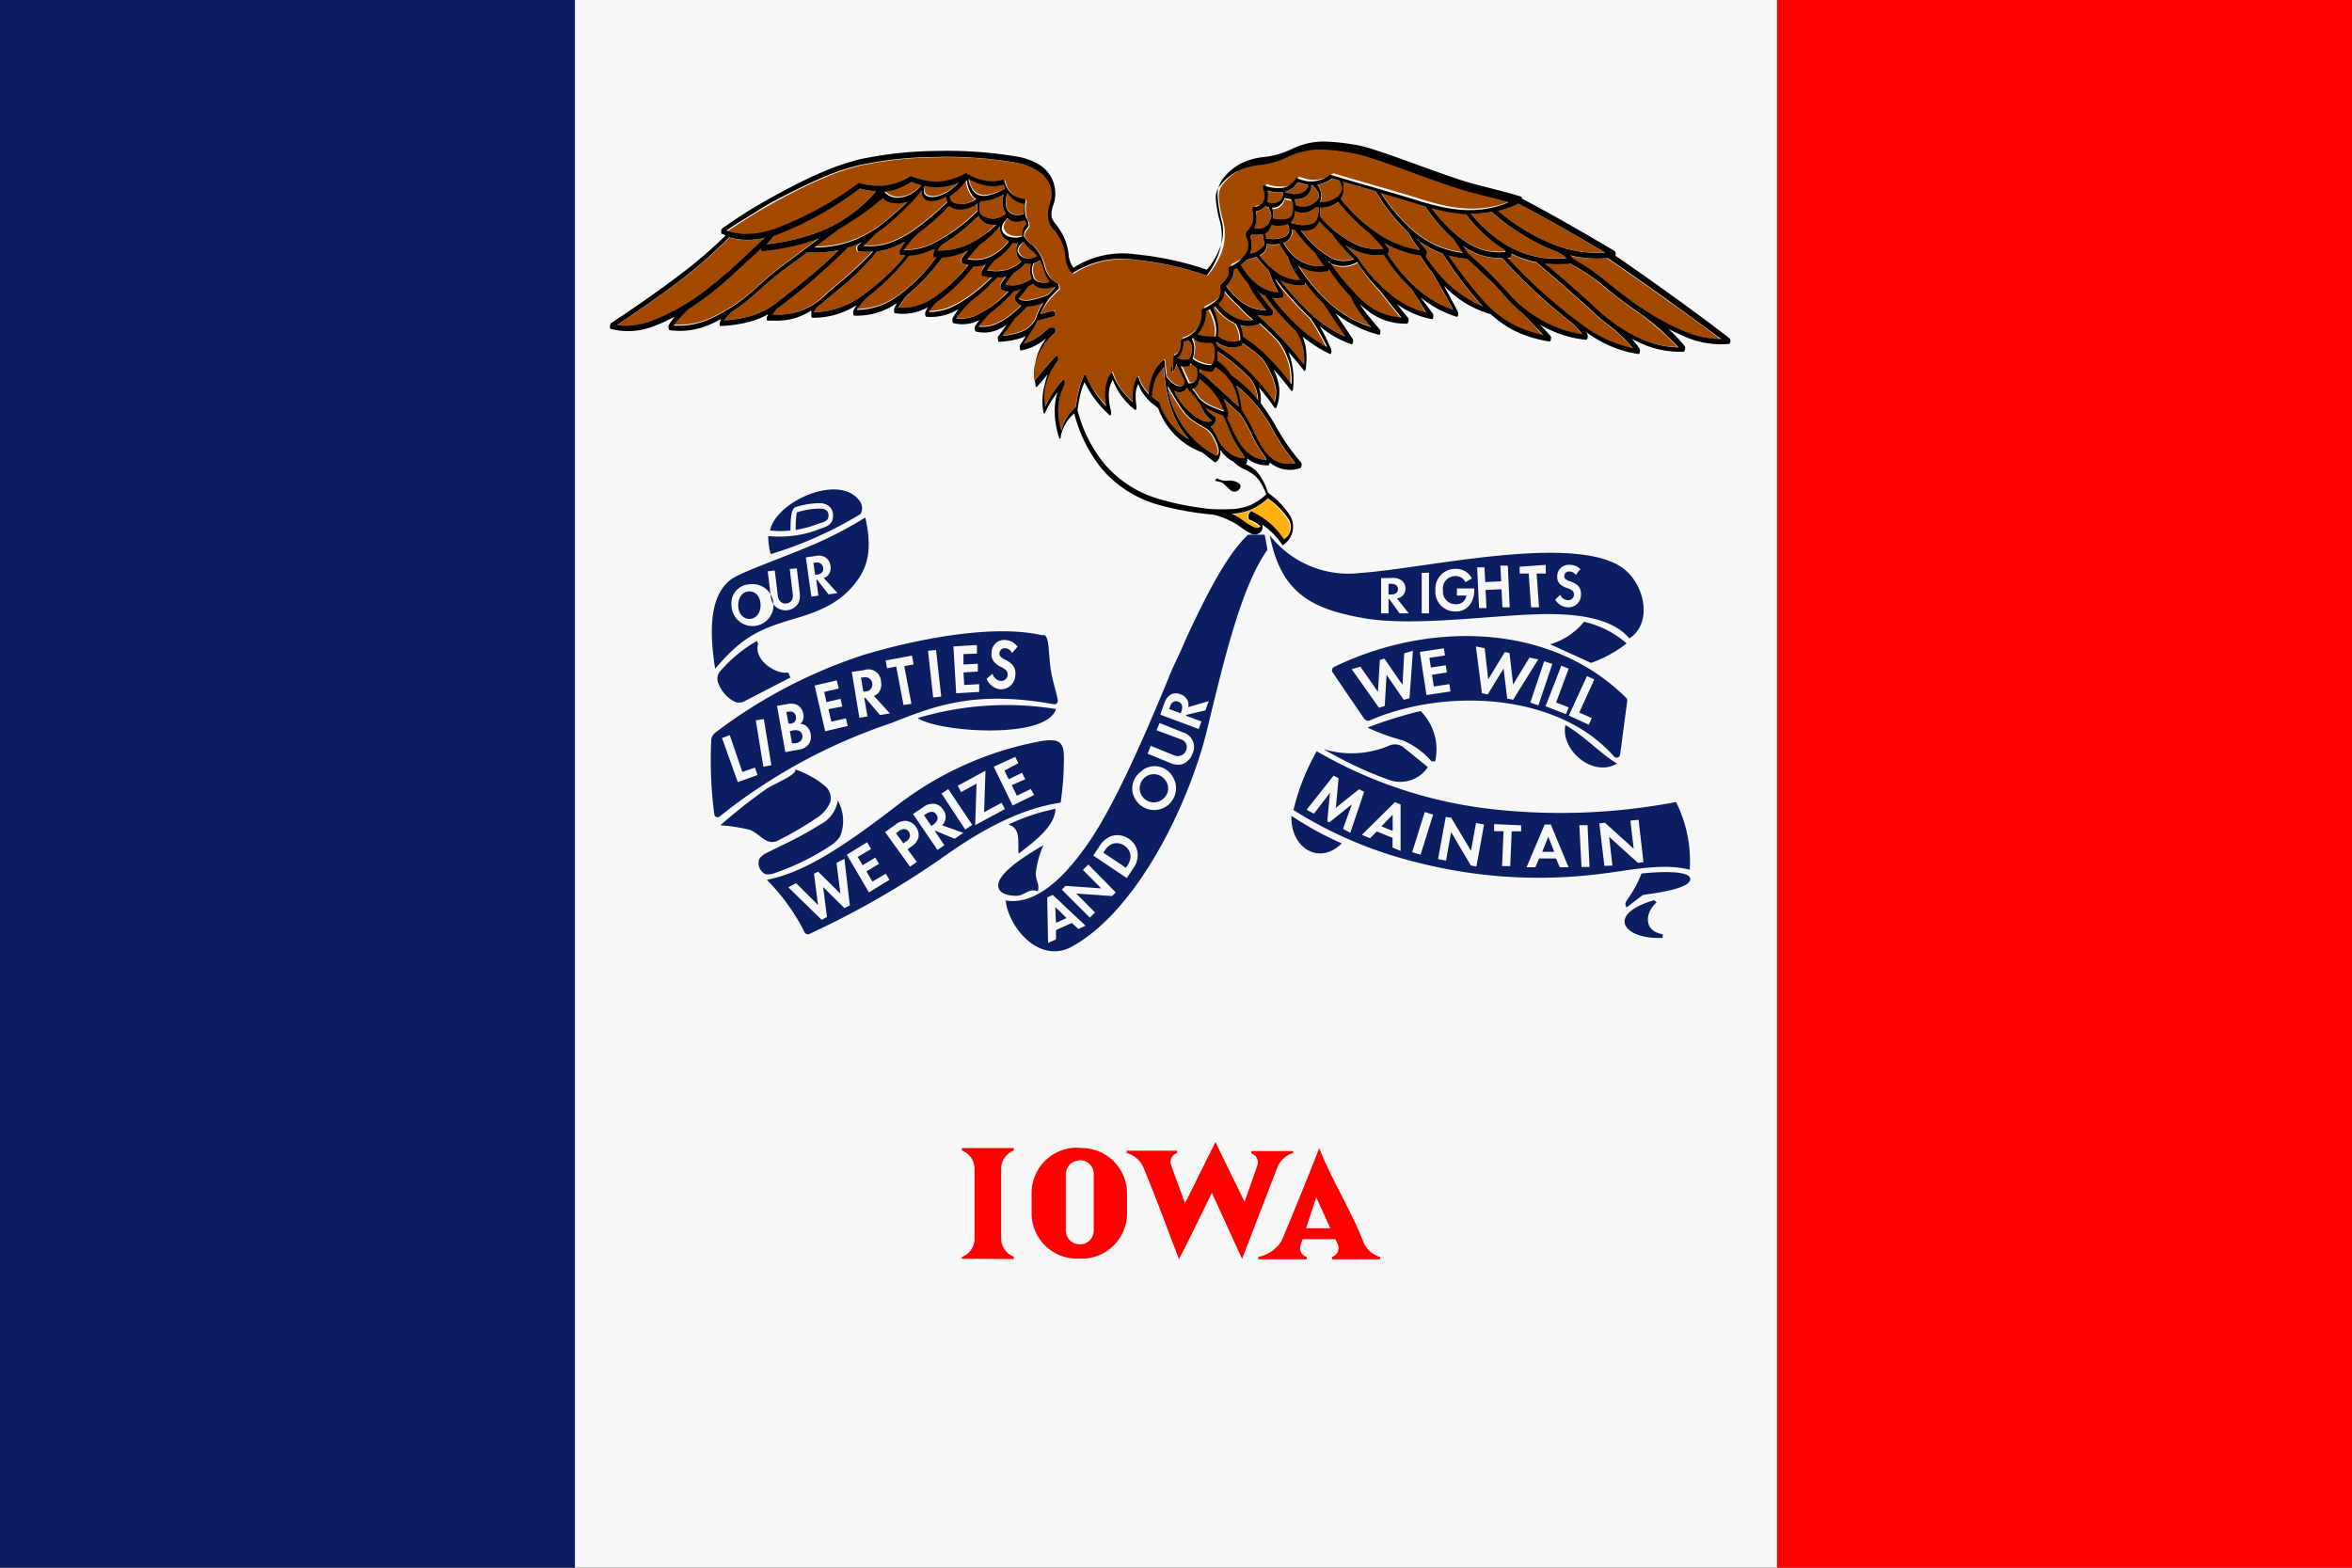<svg xmlns="http://www.w3.org/2000/svg" viewBox="0 0 187.09 124.72"><rect x="0" y="0" width="187.09" height="124.72" fill="#333333" stroke="none"/><g id="b267acec-91c5-4ceb-82be-ee7fff43279f" data-name="Layer 2"><g id="b14ab0cb-4bb5-4414-8114-4a9b37002a02" data-name="Layer 1"><rect x="45.73" width="95.63" height="124.72" style="fill:#f7f7f7"/><path d="M60.82,18.91a5.41,5.41,0,0,1-2.8,0,35.93,35.93,0,0,1-4.2,3.63c-1.47,1.11-3.09,2.23-4.77,3.36a5.72,5.72,0,0,0,2.79-.36,16.71,16.71,0,0,0,4.48-2.59,39.9,39.9,0,0,0,3.19-2.79l1.31-1.22Zm.84,5.73h0a2.89,2.89,0,0,0-.31.43v0h.32a5.42,5.42,0,0,0,4-1.68l.69-.59a32.26,32.26,0,0,0,3-2.76,8.51,8.51,0,0,1-1.14,0s-.07-.05-.09-.14a.44.44,0,0,1,0-.3l.32-.31a9.35,9.35,0,0,1-1.12.45c-.89.87-1.79,1.72-2.74,2.53s-1.94,1.61-3,2.39ZM72,19.24h0a4.84,4.84,0,0,0-.42.66.49.49,0,0,0,0,.32c0,.06,0,.09.07.09l.38,0a17.39,17.39,0,0,1-3.61,3.32,6.6,6.6,0,0,1-3.64,1.21.19.19,0,0,1,0-.07,1.09,1.09,0,0,1,.29-.4c.22-.16.45-.34.69-.55l.69-.59A21,21,0,0,0,69.78,20a5.3,5.3,0,0,0,1.32-.35,6.43,6.43,0,0,0,.88-.43ZM58.05,24.92h0a17,17,0,0,0,2.36-1.85,30.08,30.08,0,0,1,2.81-2.25l1-.74a9.55,9.55,0,0,0,2.5-.18q-1,1-2.1,1.92c-1,.82-2,1.61-3,2.38h0a6.45,6.45,0,0,1-2.1,1,10.89,10.89,0,0,1-1.92.29v0a4,4,0,0,1,.46-.52ZM79.42,22h0a18.66,18.66,0,0,1-2.09,1.85h0a8.07,8.07,0,0,0-.87.9c-.14.18-.28.36-.4.54A2.87,2.87,0,0,0,77.84,25a9.09,9.09,0,0,0,2.37-1.85,2.07,2.07,0,0,1-.55-.17s0-.05-.06-.11a.41.41,0,0,1,0-.31c.13-.21.27-.42.43-.63a3.16,3.16,0,0,1-.64.11Zm-2-.9h0a2.79,2.79,0,0,0,1-.14,3.89,3.89,0,0,0-.3.5.44.44,0,0,0,0,.32c0,.05,0,.08.06.08a4.17,4.17,0,0,0,.73.13,14.72,14.72,0,0,1-1.65,1.42h0a10,10,0,0,1-1.22.77,4.24,4.24,0,0,1-2.14.55l.1-.17a3.56,3.56,0,0,1,.45-.56,13.78,13.78,0,0,0,3-2.91ZM75,20.42h0a16.33,16.33,0,0,1-2.86,3.11,7.22,7.22,0,0,0-.49.68c-.07.09-.12.18-.18.27a4.31,4.31,0,0,0,2.68-.7l.29-.19h0A12.53,12.53,0,0,0,77,21.07a4.24,4.24,0,0,1-.46-.1s0,0-.07-.12a.5.5,0,0,1,0-.31c.15-.2.31-.4.49-.61a5.6,5.6,0,0,1-2.08.49Zm-.59-.63h0a1.61,1.61,0,0,0-.09.29.44.44,0,0,0,0,.31s0,0,0,0h.21a13.54,13.54,0,0,1-3.21,3.19,5.61,5.61,0,0,1-3.12,1,2,2,0,0,1,.18-.25,7.6,7.6,0,0,1,.62-.74,19.47,19.47,0,0,0,3.38-3.33,4.8,4.8,0,0,0,1.65-.4l.3-.14Zm-9.26-.86h0l-.93.7c-.32.25-.66.5-1,.75a32,32,0,0,0-2.83,2.27,13.87,13.87,0,0,1-3.75,2.59,6,6,0,0,1-3,.58c.11-.15.23-.3.35-.44s.52-.57.83-.87c.52-.33,1.07-.72,1.65-1.15,1-.77,2-1.7,3.19-2.8l.93-.87s0,.06,0,.09.05.12.09.12a18.55,18.55,0,0,0,4.5-1Zm7.12-3h0c-.61.61-1.31,1.22-1.79,1.61a9.23,9.23,0,0,1-3.15,1.72,8.63,8.63,0,0,1-2.5.35l2-1.5a22.29,22.29,0,0,0,3.47-2.45c.17.37.84.46,1.23.44a2.18,2.18,0,0,0,.7-.14l.06,0Zm-1.86-.75h0a1.08,1.08,0,0,0,.47.36,1.33,1.33,0,0,0,.63.11,2.29,2.29,0,0,0,.67-.14,2.61,2.61,0,0,0,1.16-.87c-.28-.07-.54-.17-.8-.26a4.92,4.92,0,0,1-2.13.8Zm-8.78,3.5h0A27.44,27.44,0,0,0,68.41,15a6.85,6.85,0,0,0,1.28.22,11.31,11.31,0,0,1-4.5,3.21,16.48,16.48,0,0,1-4.19,1l.11-.13.47-.55Zm14.7-4.24h0a4.65,4.65,0,0,1-1.87.38,4.59,4.59,0,0,1-.84-.11h0a1,1,0,0,0-.07.53.4.4,0,0,0,.09.17.57.57,0,0,0,.21.13,1.27,1.27,0,0,0,.77,0,3,3,0,0,0,.79-.35h0a4.37,4.37,0,0,0,.44-.31c.17-.14.33-.29.48-.44Zm3.65.48h0a1.83,1.83,0,0,1-.08-.25,2.86,2.86,0,0,1-1.53.05,5.38,5.38,0,0,1-1.29-.5,2.24,2.24,0,0,0,.27.76,1.13,1.13,0,0,0,.45.42,1.26,1.26,0,0,0,.65.1A3.92,3.92,0,0,0,79.93,15ZM81.49,17h0a3.68,3.68,0,0,1,0-.81,1.86,1.86,0,0,1-1-.47,2.08,2.08,0,0,1-.32-.4,1.79,1.79,0,0,0-.14.91,1,1,0,0,0,.21.55l0,0h0a.85.85,0,0,0,.53.29,1.46,1.46,0,0,0,.74-.1Zm-.26,7.27h0c-.21.21-.41.39-.61.56h0a5.17,5.17,0,0,1-1.19.8,2.84,2.84,0,0,1-1.59.3c.09-.13.18-.25.28-.37s.42-.49.67-.74a12.3,12.3,0,0,0,1.87-1.73l.17,0L81.2,23c-.14.16-.27.32-.41.47a.39.39,0,0,0-.05.3.14.14,0,0,0,0,.07.77.77,0,0,0,.47.45Zm2.65-1.5h0c-.16.05-1.24.38-1.7-.27a3.29,3.29,0,0,1-.39.23c-.14.2-.28.39-.44.58l-.33.38a.84.84,0,0,0,.59.18h.18a6,6,0,0,0,1.65-.5,6.32,6.32,0,0,1,.51-.54l-.07-.05Zm-8.54-6.74h0a20.49,20.49,0,0,1-2.34,2h0a8.79,8.79,0,0,1-1.93,1.12,4.9,4.9,0,0,1-1.32.35h0a5.43,5.43,0,0,1-1.06,0l1-1c.27-.18.54-.38.82-.6a25.43,25.43,0,0,0,2.12-2,7.75,7.75,0,0,0,.69-.83,1.55,1.55,0,0,0,0,.31.75.75,0,0,0,.18.33.7.7,0,0,0,.25.17,1.52,1.52,0,0,0,.82,0,3.56,3.56,0,0,0,.68-.29,1.14,1.14,0,0,0,.07.33Zm2.41.71h0a2.55,2.55,0,0,1,0-.61,2.41,2.41,0,0,1-1.15.49,1.55,1.55,0,0,1-.72-.05.88.88,0,0,1-.38-.24,21.11,21.11,0,0,1-2.46,2.17,7.4,7.4,0,0,0-.83.88c-.12.15-.23.31-.33.46h.49a4.75,4.75,0,0,0,1.64-.4,13.3,13.3,0,0,0,3.72-2.7Zm1.49,1.08h0A8.46,8.46,0,0,1,77.82,19h0a5.39,5.39,0,0,1-.52.3,5.47,5.47,0,0,1-2.36.63h-.35v0a2.79,2.79,0,0,1,.37-.47,16.77,16.77,0,0,0,2.89-2.3c0,.06,0,.11.08.16a1,1,0,0,0,.46.44,1.24,1.24,0,0,0,.61.12,1.07,1.07,0,0,0,.25,0Zm1,1.35h0a4.18,4.18,0,0,1-1.5,1.21,2.87,2.87,0,0,1-1.3.24h0a2.76,2.76,0,0,1-.49-.07l.3-.37.66-.75A8.19,8.19,0,0,0,79.54,18v0a1.23,1.23,0,0,0,.19.76,1,1,0,0,0,.46.39Zm1,1.57h0a1,1,0,0,1-.26-.29,1.28,1.28,0,0,1-.15-.63,1.17,1.17,0,0,1,.12-.52,1.3,1.3,0,0,1-.4,0,4.8,4.8,0,0,1-1.45,1.38c-.17.2-.32.4-.46.58l-.14.21a3.45,3.45,0,0,0,.94.07h0a2.85,2.85,0,0,0,.66-.11,2.45,2.45,0,0,0,.55-.23h0a2.37,2.37,0,0,0,.58-.43ZM82,21h0a2.09,2.09,0,0,0,.05,1.2,3.31,3.31,0,0,1-1.19.48,1.89,1.89,0,0,1-.89-.06c.07-.11.15-.21.23-.32a7,7,0,0,1,.51-.63,2.54,2.54,0,0,0,.83-.71A1.13,1.13,0,0,0,82,21Zm.82-.29h0a5.34,5.34,0,0,1,.28.72,4.09,4.09,0,0,0,.47,1c-.39.08-1,.12-1.28-.32v0a.25.25,0,0,1,0-.09,1.18,1.18,0,0,1,0-1.08,2.49,2.49,0,0,0,.54-.24Zm-1.29-1.46h0a2.77,2.77,0,0,0,.74.75,2.7,2.7,0,0,1,.33.36,1.4,1.4,0,0,1-1.06.14h0l-.15-.07a.89.89,0,0,1-.29-.29.52.52,0,0,1-.08-.25.82.82,0,0,1,.52-.64Zm-1.3-1.92h0a1.37,1.37,0,0,1-.17.17l0,0,0,0,0,0a1.08,1.08,0,0,0-.22.54.6.6,0,0,0,.1.32.91.91,0,0,0,.41.33,1.67,1.67,0,0,0,1.12,0,1.31,1.31,0,0,1,.33-1,2.83,2.83,0,0,1-.11-.31,1.64,1.64,0,0,1-.83.13,1,1,0,0,1-.55-.29ZM78,16h0a1.43,1.43,0,0,0,.36,0,3.82,3.82,0,0,0,1.47-.53,3.06,3.06,0,0,0-.06.95A2,2,0,0,0,80,17l0,0a1.57,1.57,0,0,1-1,.39,1.23,1.23,0,0,1-.58-.11A.87.87,0,0,1,78,17a1.29,1.29,0,0,1,0-1Zm-2.59-.34h0c.14-.09.27-.19.4-.29a5.19,5.19,0,0,0,1-1.05,2.69,2.69,0,0,0,.35,1.1,1.21,1.21,0,0,0,.41.43,2.48,2.48,0,0,1-1,.39,1.72,1.72,0,0,1-.69-.05.8.8,0,0,1-.35-.23h0a.22.22,0,0,1,0-.08.37.37,0,0,1-.06-.21Zm20.76,9h0l-.35.18a2.64,2.64,0,0,1-.44,1.53,2.17,2.17,0,0,1-.24.29,1.26,1.26,0,0,0,.36.12,4.57,4.57,0,0,0,.87.06h.22v0h0a2.7,2.7,0,0,0,0-.94,3.72,3.72,0,0,0-.44-1.18Zm2.4,1.23h0a2.53,2.53,0,0,1,.12.36,3.31,3.31,0,0,1,.08.55,11.87,11.87,0,0,1,2.1,1.72,19.85,19.85,0,0,1,1.77,2.07,5.44,5.44,0,0,0-.12-1.55,5.33,5.33,0,0,0-.94-1.92l-.31-.32c-.37-.37-.76-.74-1.16-1.1a.1.1,0,0,1-.05.07,2.26,2.26,0,0,1-1.49.12Zm-2-1.49h0a4.34,4.34,0,0,0,1.65,1.38,2.72,2.72,0,0,1,.29.71,1.88,1.88,0,0,1,.06.58,1.83,1.83,0,0,1-1.79-.32,3.56,3.56,0,0,0,0-1.08,4,4,0,0,0-.38-1.14l.19-.13Zm.76-1.24h0a1.47,1.47,0,0,1-.41.94l-.1.1a3.88,3.88,0,0,0,1.48,1.15,2.18,2.18,0,0,0,1.31.1c-.17-.13-.33-.27-.48-.4a8.47,8.47,0,0,1-.72-.76,6.9,6.9,0,0,1-1.08-1.13Zm3.71.54h0a2.66,2.66,0,0,0,.85,0s.06,0,.08-.1a.55.55,0,0,0,0-.32,8.19,8.19,0,0,1-.6-1l0-.07a25.75,25.75,0,0,0,2.78,3.11,16,16,0,0,1,.93,1.52q.23.41.39.78a10.7,10.7,0,0,1-2.17-1.51,17.66,17.66,0,0,1-2.2-2.4ZM100,23.17h0a2.78,2.78,0,0,0,.62.36,19.25,19.25,0,0,0,2.44,2.8,4.14,4.14,0,0,1,.61,1.5h0a4.6,4.6,0,0,1,.06,1.17,29,29,0,0,0-2.33-2.64c-.45-.45-.91-.88-1.39-1.31a3.16,3.16,0,0,0,1.15.06.15.15,0,0,0,.08-.13.45.45,0,0,0,0-.3c-.36-.42-.72-.85-1-1.27l-.18-.25Zm-1.59-1.88h0a2.39,2.39,0,0,1-.22.12l0,0a1.81,1.81,0,0,1-.64,1.32,6.54,6.54,0,0,0,1,1.1h0l.12.1a3.91,3.91,0,0,0,.45.3,3.16,3.16,0,0,0,1.64.44q-.36-.44-.69-.87a7.57,7.57,0,0,1-.78-1.28,7.72,7.72,0,0,1-.9-1.25Zm3.5,1h0a3,3,0,0,0,1.89.39s.06,0,.07-.12a.15.15,0,0,0,0-.07,14.49,14.49,0,0,0,1.43,1.65l1.77,2.65A9.73,9.73,0,0,1,104.31,25a22.9,22.9,0,0,1-2.43-2.65Zm1.39-1.15h0A15.12,15.12,0,0,0,105.66,24a9.06,9.06,0,0,0,3.43,2c-.25-.3-.5-.6-.73-.91a7.89,7.89,0,0,1-.94-1.56,16.22,16.22,0,0,1-1.69-2.11c0,.07,0,.11-.07.11a3.24,3.24,0,0,1-2.3-.36l-.09-.06Zm2.41-.29h0a16.62,16.62,0,0,0,1.82,2.31h0a9.14,9.14,0,0,0,1,1,5,5,0,0,0,2.92,1.18l-.7-.86-1-1.27A13.86,13.86,0,0,1,108,20.92a2.24,2.24,0,0,1-2.29,0Zm-2.23-2.52h0a8,8,0,0,0,2.21,2.05,2.25,2.25,0,0,0,2,.2c-.31-.31-.6-.61-.86-.91a11.81,11.81,0,0,1-.91-1.12,12.36,12.36,0,0,1-1-1,1.1,1.1,0,0,1-.43.59,1.78,1.78,0,0,1-1.06.15Zm-1.37,1h0a1.59,1.59,0,0,0,.29-.15,1,1,0,0,0,.41-.94l.23.05a12.57,12.57,0,0,0,1.64,1.86,8.65,8.65,0,0,0,.67,1,2.93,2.93,0,0,1-1.91-.4,3.14,3.14,0,0,1-.81-.7h0a5.33,5.33,0,0,1-.51-.74Zm3-2.8h0a2.16,2.16,0,0,0,1.39-.47,15.73,15.73,0,0,0,2.47,2.49c.26.26.52.53.76.8s.25.29.36.43a3.87,3.87,0,0,1-2.24-.35A8.74,8.74,0,0,1,105,17.22a4.56,4.56,0,0,0,0-.69Zm-.28-1.83h0a1.58,1.58,0,0,1,.3.93h0a1.34,1.34,0,0,1-.1.45,2.09,2.09,0,0,0,1.44-.47h0a1,1,0,0,0,.31-.59,1.22,1.22,0,0,0-.21-.65l-.58-.17a2.73,2.73,0,0,1-1.17.51ZM103,16.79h0a1.44,1.44,0,0,0,1.41-.1,1.5,1.5,0,0,0,.24-.18l.24,0c0,.32,0,1-.44,1.24a2.16,2.16,0,0,1-1.42.07h0a2.58,2.58,0,0,1-.36-.09l0-.05a.81.81,0,0,0,.29-.47,2.36,2.36,0,0,0,.07-.44Zm-3.07,3.64h0a8.94,8.94,0,0,0,1,1.14,7.21,7.21,0,0,0,.39,1,7.73,7.73,0,0,0,.37.69,2.6,2.6,0,0,1-1-.2h0a3.93,3.93,0,0,1-.65-.38,4.55,4.55,0,0,1-.61-.56h0a7.2,7.2,0,0,1-.74-1,2.64,2.64,0,0,0,.46-.43,7.27,7.27,0,0,0,.86-.28Zm.85-1h0a.85.85,0,0,1-.44.83l-.13.07a5.72,5.72,0,0,0,1.65,1.55,3,3,0,0,0,1.57.43c-.17-.25-.33-.5-.47-.74a5,5,0,0,1-.48-1.08,5.92,5.92,0,0,1-.67-1.05,2.88,2.88,0,0,1-1,0Zm-.35-.77h0a5.83,5.83,0,0,0,.11.61h0a1.6,1.6,0,0,1,0,.21c0,.08-.09.19-.3.33L100,20h0a4.48,4.48,0,0,1-.56.2,2,2,0,0,0,0-1.4l.14-.15a2.74,2.74,0,0,0,.84,0l.11,0Zm.69-.74h0a2.7,2.7,0,0,1-.15.29,1.16,1.16,0,0,1-.36.37c0,.1,0,.22.07.37a2.69,2.69,0,0,0,1.15,0h0a1.42,1.42,0,0,0,.47-.21c.39-.28.19-.76.12-.91a2.3,2.3,0,0,1-1.31.06Zm3.16-3.17h.12q.53.55.51.87a.68.68,0,0,1-.29.47l0,0-.22.16a1.35,1.35,0,0,1-1.36.08,2,2,0,0,0-.08-.46,1.76,1.76,0,0,0,.23,0,1.32,1.32,0,0,0,.66-.21,1,1,0,0,0,.4-.58,1.93,1.93,0,0,0,.06-.36Zm-3.35,1.84h0a1.59,1.59,0,0,1,.19.62.75.75,0,0,1-.08.29s0,0,0,0-.09.18-.15.29a.81.81,0,0,1-.39.35h0l-.16.05a1.56,1.56,0,0,1-.57,0,1.89,1.89,0,0,0,.11-.36,2.43,2.43,0,0,0,0-1,1.18,1.18,0,0,0,.76-.41,1.87,1.87,0,0,0,.31.1Zm1.29-.8h0a1.08,1.08,0,0,1-.32.59.88.88,0,0,1-.7.25,1.66,1.66,0,0,1,.1.61,1.15,1.15,0,0,1,0,.26,2.36,2.36,0,0,0,1.14,0s0-.05.07,0a.61.61,0,0,0,.3-.38,1.62,1.62,0,0,0-.1-1.15l-.46-.09Zm0-.51h0s0,0,0,.06a2.84,2.84,0,0,0,.92.11,1.26,1.26,0,0,0,.61-.2.71.71,0,0,0,.3-.4.5.5,0,0,0,0-.12,4,4,0,0,1-.82-.23,1.64,1.64,0,0,1-1,.78Zm-1.42.82h0a2,2,0,0,0,0-.92,3.11,3.11,0,0,0,1.22.13.69.69,0,0,1-.19.65.93.93,0,0,1-.86.19h0l-.16-.05Zm9.25,4.17h0a4.09,4.09,0,0,1-2.28-.36,6.46,6.46,0,0,1-.76-.42c.3.33.63.66,1,1h0a12.51,12.51,0,0,0,2.68,3.05,6.85,6.85,0,0,0,2.73,1.35L112.29,23a14.19,14.19,0,0,1-2.22-2.79Zm2.94.11h0a11.33,11.33,0,0,0,1,1.43c.34.6.67,1.18,1,1.75.21.38.41.76.6,1.12A8.81,8.81,0,0,1,112.76,23a13,13,0,0,1-2.38-2.8h0s.06,0,.07-.11a.4.4,0,0,0,0-.31c-.09-.14-.2-.28-.31-.43a8,8,0,0,0,2.9,1Zm2.17-.05h0c.47.68.92,1.3,1.37,1.88.56.73,1.11,1.39,1.67,2a8.21,8.21,0,0,0,2.41,1.77,9,9,0,0,0,2.11.7L121.19,25A10.42,10.42,0,0,1,120,23.88c-.59-.67-1.14-1.26-1.69-1.8s-1.08-1-1.64-1.51a7.36,7.36,0,0,1-1.5-.27Zm-2.44-1.24h0a7.41,7.41,0,0,0,2,1.09c.6.91,1.18,1.71,1.73,2.43s1,1.24,1.49,1.79a9.51,9.51,0,0,1-3.84-3l0,0c-.31-.38-.55-.72-.72-1h0s.07,0,.09-.13a.4.4,0,0,0,0-.3c-.25-.3-.48-.6-.69-.91Zm-3.3-3.86h0a15.41,15.41,0,0,0,2.6,3.29c.18.31.37.63.59.94.1.15.22.31.34.46A8.15,8.15,0,0,1,110,18.83a13.24,13.24,0,0,1-3.35-3,1.52,1.52,0,0,0,.25-.74,1.82,1.82,0,0,0-.08-.63l2,.57.61.18Zm6.92,4.35h0l.3.19a5,5,0,0,0,2.83.78,45.56,45.56,0,0,0,5.67,5.25,8.56,8.56,0,0,1,.6.66l.11.15a9.21,9.21,0,0,1-3-1,10.59,10.59,0,0,1-1.61-1.05h0a8.63,8.63,0,0,1-1.16-1.1c-.6-.67-1.16-1.26-1.7-1.8s-1.08-1-1.65-1.52l-.38-.59Zm-3-3.18h0L112.17,16l-.48-.15-1.84-.54a13.32,13.32,0,0,0,2.68,3.1,7.33,7.33,0,0,0,3.83,1.66l-.17-.25L115.6,19a13.5,13.5,0,0,1-2.25-2.59ZM122.9,21h0l.28.25c1.36,1.17,2.61,2.25,3.76,3.33a14,14,0,0,0,1.57,1.26h0a11.79,11.79,0,0,0,1.91,1.07,7.65,7.65,0,0,0,3,.7q-.44-.48-1-1c-.54-.5-1.17-1-1.84-1.55h0c-.46-.3-.93-.63-1.41-1s-.91-.7-1.36-1.06a17.61,17.61,0,0,0-3-2.07,8.14,8.14,0,0,1-2,0Zm-2.67-.78h0l.3.14a7.47,7.47,0,0,0,1.7.54q.45.41.9.78c1.35,1.17,2.59,2.24,3.75,3.32a14.28,14.28,0,0,0,1.58,1.28l.06.06a14.93,14.93,0,0,1,1.37,1.41,10.7,10.7,0,0,1-4.2-2,41,41,0,0,1-5.77-5.2l.23,0s.06-.06.08-.13a.38.38,0,0,0,0-.15ZM116.58,17h0a14.12,14.12,0,0,1-2.76-.49,12.43,12.43,0,0,0,1.84,2h0a7.51,7.51,0,0,0,1,.75,4.75,4.75,0,0,0,3.07.74l-.2-.24a11.51,11.51,0,0,1-3-2.81Zm8.27,3.29h0a1.37,1.37,0,0,1,.15.21l0,.05a18.62,18.62,0,0,1,2.88,2c.44.35.89.71,1.35,1.05s1,.68,1.41,1h0a20.15,20.15,0,0,0,3,1.65,7.72,7.72,0,0,0,3.21.73q-2-1.52-4.12-3c-1.6-1.16-3.24-2.3-4.9-3.44a9,9,0,0,1-3-.22Zm-6.2-3.43h0a16.77,16.77,0,0,0,4.78,3l.43.16a4.76,4.76,0,0,1,.64.44l.07.06a7.65,7.65,0,0,1-4-.64,8.33,8.33,0,0,1-.93-.49h0A10.94,10.94,0,0,1,117,17a7.79,7.79,0,0,0,1.65-.15Zm2.07-.68h0a8.72,8.72,0,0,1-1.61.58,16,16,0,0,0,4.35,2.64l.42.16h0a9.37,9.37,0,0,0,3.76.52c-2.21-1.31-4.44-2.61-6.93-3.9ZM92.88,30.74h0A7.5,7.5,0,0,0,96.29,36l.37.29a.38.38,0,0,0,.17-.16.63.63,0,0,0,0-.44,2,2,0,0,0-.14-.46v0l-.14-.29a2.12,2.12,0,0,0-.64-.8l-.36-.21h0c-1.27-.75-1.38-.93-2.63-3l-.08-.13Zm1.67,4.2h0a5.29,5.29,0,0,1-2.35-2.85.13.13,0,0,0,0-.09l-.61-.48a4.69,4.69,0,0,1,.24-1.28,2.89,2.89,0,0,1,.72-1.08c.21,3.05,1,4.66,2,5.78ZM82.17,25.62h0a2.06,2.06,0,0,1-1,.76,5.64,5.64,0,0,1-1.47.31c.34-.47.67-.93,1-1.4a9.09,9.09,0,0,0,.94-.93h.17a4.46,4.46,0,0,0,1.15-.3,5.32,5.32,0,0,0-.53,1.07h0a2,2,0,0,1-.24.49Zm16.54,6.94h0a11.43,11.43,0,0,1,1,1.79c.74,1.47,1.42,2.82,3.31,2.5a16.8,16.8,0,0,1-1.73-2.53,11.38,11.38,0,0,0-3-3.68,6.54,6.54,0,0,1,.43,1.92Zm-1.95-5.09h0a.83.83,0,0,0-.06-.21.13.13,0,0,0,0-.09h0a2,2,0,0,0,2,.34s.06-.08.07-.16h0v-.07a10.76,10.76,0,0,1,1.57,1.21,6.62,6.62,0,0,1,1,1.94,2.41,2.41,0,0,1,0,1.57,17,17,0,0,0-1.8-2.21h0l-.28-.28a14.66,14.66,0,0,0-2.51-2Zm2.71,2.71h0a3,3,0,0,1,.57,1.67,10.09,10.09,0,0,0-2.14-2,4,4,0,0,0-1.1-1.15,3,3,0,0,0,0-.43c0-.11,0-.22,0-.32a14.91,14.91,0,0,1,2.37,1.91l.26.28Zm-1.9,3h0c.05,0,.09-.08.09-.2a.32.32,0,0,0,0-.14,5.34,5.34,0,0,0-.41-1.16l1.35,1.23a11.49,11.49,0,0,1,1,1.79,9.82,9.82,0,0,0,1,1.64l.1.24c-1.7-.08-2.36-1.61-3-3.05l-.15-.35ZM96,32.49h0a3.9,3.9,0,0,0,.35.19,8.3,8.3,0,0,0,.94.4c.12.25.23.52.35.79a8.11,8.11,0,0,0,1.28,2.32l.09.27a2.08,2.08,0,0,1-.84-.2h0a2.07,2.07,0,0,1-.32-.19,2.91,2.91,0,0,1-1-1.2,2.41,2.41,0,0,0-.15-.33,3.58,3.58,0,0,0-.4-.61.68.68,0,0,0,.4-.45s0-.06,0-.1,0-.24-.08-.26a2.05,2.05,0,0,1-.68-.63Zm-1.51-1.65h0A9.09,9.09,0,0,1,95.35,32h0a3.57,3.57,0,0,1,.26.46,2.66,2.66,0,0,0,.79,1c-.12.09-.35.15-.78,0a4.94,4.94,0,0,1-2.22-2.38.76.76,0,0,0,.58.12.57.57,0,0,0,.43-.42l0,.07Zm1-1.21h0l0-.32h0a2.76,2.76,0,0,0,.9.2s0,0,0,0a.47.47,0,0,0,.23-.19,1.18,1.18,0,0,0,.11-.19A3.83,3.83,0,0,1,98,30.54a5.26,5.26,0,0,1,.54,1.82l-2.34-2.13h0a6.06,6.06,0,0,0-.71-.6Zm-.56,1.23h0a.7.7,0,0,0,.45-.45,1.68,1.68,0,0,0,.09-.32,7.46,7.46,0,0,1,.66.56h0a5.62,5.62,0,0,1,.68.81,4.5,4.5,0,0,1,.6,1.2l-.08,0h0c-.34-.13-.67-.26-1-.4a3.48,3.48,0,0,1-.9-.62,8,8,0,0,0-.55-.76Zm-.13-2h0l-.05.11s0,.05,0,.05a1.45,1.45,0,0,1-.73.05c0,.1.1.2.14.3.17.36.34.71.48,1.05a.63.63,0,0,0,.67-.36,1.75,1.75,0,0,0,0-.88,2.36,2.36,0,0,1-.44-.32Zm.07-2h0a1.65,1.65,0,0,1,.2.71h0a2.61,2.61,0,0,1-.13.88,2.19,2.19,0,0,0,.37.25h0l.18.08a2.64,2.64,0,0,0,.87.2.36.36,0,0,0,.16-.14,1.16,1.16,0,0,0,.17-.65,2.15,2.15,0,0,0,0-.51h0a1,1,0,0,0-.07-.23.59.59,0,0,0-.15-.25,4.58,4.58,0,0,1-.87-.05.83.83,0,0,1-.6-.37l-.1.07Zm-1.17,1.56h0A1.1,1.1,0,0,0,94,28a2.12,2.12,0,0,0,.16-.78,3,3,0,0,0,.36-.16.86.86,0,0,1,.3.61h0a1.79,1.79,0,0,1-.17.76v0l-.06.13a1.33,1.33,0,0,1-.71,0,.58.58,0,0,1-.24-.14Zm-.3-.18h0l-.06,1.32a1.21,1.21,0,0,0,.27-.68c.13.27.26.53.38.79s.16.33.23.49h0a.35.35,0,0,1-.21.51c-.5.13-1.07-.57-1.2-.75,0-.36-.08-.75-.11-1.17v0c0-.11-.07-.18-.12-.14a3,3,0,0,0-.89,1.29,5,5,0,0,0-.28,1.42,3.33,3.33,0,0,1-.48-.6,2.58,2.58,0,0,1-.32-.7h0c0-.11-.08-.13-.12-.06a2.67,2.67,0,0,0-.36,1.19,4.5,4.5,0,0,0,0,.82,5.71,5.71,0,0,1-.92-1,4.5,4.5,0,0,1-.65-1.27c0-.1-.08-.13-.12-.06A2.94,2.94,0,0,0,88,31.23a5.16,5.16,0,0,0,.09,1.1,8.11,8.11,0,0,1-1.75-2.47c0-.07-.09-.08-.12,0a6.76,6.76,0,0,0-.45,1.31c-.09.41-.16.82-.22,1.23a3.46,3.46,0,0,0-1.14,1.88,5.54,5.54,0,0,1-.25-1.8,4.82,4.82,0,0,1,.5-1.87.51.51,0,0,0,0-.28c0-.11-.07-.17-.12-.11a9.71,9.71,0,0,0-.88,1.14,7.64,7.64,0,0,0-.53,1,3.85,3.85,0,0,1,0-1.55,5.35,5.35,0,0,1,1-2.11.37.37,0,0,0,0-.29c0-.12-.08-.17-.12-.12-.33.36-.64.72-.94,1.06l-.78.94a3.54,3.54,0,0,1,.17-1.77,5.08,5.08,0,0,1,1.39-2,.3.3,0,0,0,.06-.22c0-.12,0-.22-.09-.22l-.38,0,0,0a5.62,5.62,0,0,1-1.15.9,3.74,3.74,0,0,1-.88.37L82.27,26h0a2.44,2.44,0,0,0,.26-.51l1.29-.35c.05,0,.09-.13.09-.25s0-.22-.1-.2L82.74,25a5.3,5.3,0,0,1,.76-1.15h0a7.27,7.27,0,0,1,.78-.8.36.36,0,0,0,0-.29.21.21,0,0,0-.07-.15,2.13,2.13,0,0,1-1.07-1.46,3.22,3.22,0,0,0-.91-1.57h0a2.51,2.51,0,0,1-.7-.73h0l0,0c-.06-.16,0-.4.34-.76a.37.37,0,0,0,0-.29.23.23,0,0,0,0-.11,1.39,1.39,0,0,1-.24-.67,3.06,3.06,0,0,1,0-.84.38.38,0,0,0,0-.29s0,0,0,0a1.86,1.86,0,0,1-1.12-.47,1.81,1.81,0,0,1-.33-.44h0a2.33,2.33,0,0,1-.21-.54c0-.08-.06-.12-.09-.1a2.9,2.9,0,0,1-1.54.06,5.59,5.59,0,0,1-1.42-.58h0a5,5,0,0,1-2.47.68,4,4,0,0,1-.86-.12h0A8,8,0,0,1,72.49,14h0a4.76,4.76,0,0,1-2.24.81h-.14a6.12,6.12,0,0,1-1.67-.23h0a27.13,27.13,0,0,1-6.82,3.7h0l-.52.14a5.43,5.43,0,0,1-3.19-.05c.83-.56,1.66-1.09,2.5-1.59s2-1.13,3-1.64c.78-.38,1.57-.76,2.4-1.1a18.13,18.13,0,0,1,2.61-.86,29.87,29.87,0,0,1,6.16-.66,32,32,0,0,1,6.34.45,4.73,4.73,0,0,1,1.8.68,2.36,2.36,0,0,1,.93,1.13,1.88,1.88,0,0,1,0,1.37,2.67,2.67,0,0,0-.12,1.42,1.58,1.58,0,0,0,.38.69,4.67,4.67,0,0,1,.61.91,4.26,4.26,0,0,1,.34,1.22,2.19,2.19,0,0,0,.52,1.37s0,0,.06,0a7.21,7.21,0,0,1,5-1.06A25.28,25.28,0,0,1,96,21.92a.07.07,0,0,0,.06,0,6.44,6.44,0,0,0,1.1-1.8,4.27,4.27,0,0,0,.12-2.61,9.21,9.21,0,0,1-.33-1.82,1.44,1.44,0,0,1,.31-1,4.28,4.28,0,0,1,1.36-1.16,5.27,5.27,0,0,1,1.89-.53,7,7,0,0,0,2.18-.63,5.81,5.81,0,0,1,2.78-.59,15.12,15.12,0,0,1,2,.22,9.86,9.86,0,0,1,1.66.4h0c1.17.37,2.35.81,3.54,1.24s2.36.86,3.55,1.24c.78.25,1.55.44,2.32.64.58.14,1.15.28,1.72.45-3,1.22-5.53.42-8-.37l-.47-.14-2.87-.84c-.95-.27-1.9-.54-2.87-.84h0a2.48,2.48,0,0,1-1.41.53h-.34a4.33,4.33,0,0,1-.92-.25s0,0-.06,0a1.55,1.55,0,0,1-1.08.77h0a3.2,3.2,0,0,1-1.43-.18s-.05,0-.08,0a.54.54,0,0,0,0,.31,1.24,1.24,0,0,1,0,1l0,0h0a1.13,1.13,0,0,1-.84.41.1.1,0,0,0,0,0,.46.46,0,0,0,0,.31,1.75,1.75,0,0,1,0,.84,1.34,1.34,0,0,1-.26.54s0,0,0,0a2.17,2.17,0,0,1-.26.27s0,0,0,.07a.5.5,0,0,0,0,.32l.07.16h0a1.27,1.27,0,0,1-.11,1.16l-.08.1h0a2.48,2.48,0,0,1-.63.54h0l-.24.13L98,21s0,0-.06.07a.5.5,0,0,0,0,.32c.11.25-.27.66-.65,1.07h0a.5.5,0,0,0,0,.31.93.93,0,0,1-.28.84,2.55,2.55,0,0,1-.3.26h0a4.87,4.87,0,0,1-.85.49s-.08.12-.08.25A2,2,0,0,1,95.33,26a1.77,1.77,0,0,1-.4.42h0a2,2,0,0,1-.37.24h0a4.68,4.68,0,0,1-.45.19.28.28,0,0,0-.08.23,1.58,1.58,0,0,1-.1.63.92.92,0,0,1-.48.47h0s0,0,0,0h0Zm0,.2h0v-.05h0Zm-.06,1.12h0l.07-1.12h0a.78.78,0,0,1-.15.69.46.46,0,0,0,0,.3C93.2,29.63,93.25,29.68,93.3,29.63Z" style="fill:#a44a00;fill-rule:evenodd"/><path d="M100.83,39.65a5,5,0,0,1-1.36.94,4.19,4.19,0,0,1-1.57.34c.2.1.41.21.61.33l.33.23a4.46,4.46,0,0,0,.71.45c.25.11.48.14.65,0a2.76,2.76,0,0,0-.25-.21,3,3,0,0,0-.62-.32s0-.05-.07-.11a.51.51,0,0,1,0-.31l.15-.24a.06.06,0,0,1,.07,0,6.84,6.84,0,0,1,1.39.87,6.08,6.08,0,0,1,1.19,1.35,1.16,1.16,0,0,0,.37-1.61A6.72,6.72,0,0,0,100.83,39.65Z" style="fill:#ffb20f;fill-rule:evenodd"/><path d="M96.62,38.2l.14-.15a1.41,1.41,0,0,0,.94.18c.71,0,1.06.34.91.57a.49.49,0,0,1-.85.12c-.43-.39-.54-.56-.86-.6s-.28-.12-.28-.12Zm.45-2.39h0a1.28,1.28,0,0,1-.13.67.63.63,0,0,1-.26.25,0,0,0,0,1-.05,0l-.4-.31L95.64,36a5.9,5.9,0,0,1-3.57-3.54l-.65-.52h0a5.08,5.08,0,0,1-.61-.74,3,3,0,0,1-.31-.66,1.93,1.93,0,0,0-.21.78,4.88,4.88,0,0,0,.06,1,.38.38,0,0,1,0,.15c0,.12-.06.18-.11.14a6.11,6.11,0,0,1-1.12-1.16,5.27,5.27,0,0,1-.65-1.24,2.22,2.22,0,0,0-.32,1.12,4.83,4.83,0,0,0,.18,1.37.44.44,0,0,1,0,.2c0,.12-.07.18-.11.13a8.57,8.57,0,0,1-2-2.64,5.07,5.07,0,0,0-.35,1.06c-.09.38-.15.77-.21,1.16a11.05,11.05,0,0,0,2.23,4.39,9,9,0,0,0,4.25,2.69,21.51,21.51,0,0,0,2.9.64c.52.07,1,.14,1.54.17h0a11.15,11.15,0,0,0,1.13,0,4.5,4.5,0,0,0,1.72-.33,5,5,0,0,0,1.25-.85,4.92,4.92,0,0,0-.47-.95,2.27,2.27,0,0,0-.75-.76L99,37.32a2.81,2.81,0,0,1-.9-.62,2.79,2.79,0,0,1-.33-.19A2.84,2.84,0,0,1,97.07,35.81Z" style="fill:#f7f7f7;fill-rule:evenodd"/><path d="M93.3,29.63c0,.05-.1,0-.12-.11a.46.46,0,0,1,0-.3.78.78,0,0,0,.15-.69h0l-.07,1.12Zm.06-1.12h0v.05Zm0-.2h0s0,0,0,0h0a.92.92,0,0,0,.48-.47,1.58,1.58,0,0,0,.1-.63.28.28,0,0,1,.08-.23,4.68,4.68,0,0,0,.45-.19h0a2,2,0,0,0,.37-.24h0a1.77,1.77,0,0,0,.4-.42,2,2,0,0,0,.34-1.29c0-.13,0-.23.08-.25a4.87,4.87,0,0,0,.85-.49h0a2.55,2.55,0,0,0,.3-.26.93.93,0,0,0,.28-.84.5.5,0,0,1,0-.31h0c.38-.41.76-.82.65-1.07a.5.5,0,0,1,0-.32s0-.07.06-.07l.18-.08.24-.13h0a2.48,2.48,0,0,0,.63-.54h0l.08-.1A1.27,1.27,0,0,0,99.2,19h0l-.07-.16a.5.5,0,0,1,0-.32s0-.06,0-.07a2.17,2.17,0,0,0,.26-.27s0,0,0,0a1.34,1.34,0,0,0,.26-.54,1.75,1.75,0,0,0,0-.84.46.46,0,0,1,0-.31.1.1,0,0,1,0,0,1.13,1.13,0,0,0,.84-.41h0l0,0a1.24,1.24,0,0,0,0-1,.54.54,0,0,1,0-.31s.05-.06.08,0a3.2,3.2,0,0,0,1.43.18h0a1.55,1.55,0,0,0,1.08-.77s0-.05.06,0a4.33,4.33,0,0,0,.92.25h.34a2.48,2.48,0,0,0,1.41-.53h0c1,.3,1.92.57,2.87.84l2.87.84.47.14c2.51.79,5.09,1.59,8,.37-.57-.17-1.14-.31-1.72-.45-.77-.2-1.54-.39-2.32-.64-1.19-.38-2.37-.81-3.55-1.24s-2.37-.87-3.54-1.24h0a9.86,9.86,0,0,0-1.66-.4,15.12,15.12,0,0,0-2-.22,5.81,5.81,0,0,0-2.78.59,7,7,0,0,1-2.18.63,5.27,5.27,0,0,0-1.89.53,4.28,4.28,0,0,0-1.36,1.16,1.44,1.44,0,0,0-.31,1,9.21,9.21,0,0,0,.33,1.82,4.27,4.27,0,0,1-.12,2.61A6.44,6.44,0,0,1,96,21.9a.07.07,0,0,1-.06,0,25.28,25.28,0,0,0-5.62-1.23,7.21,7.21,0,0,0-5,1.06s0,0-.06,0a2.19,2.19,0,0,1-.52-1.37,4.26,4.26,0,0,0-.34-1.22,4.67,4.67,0,0,0-.61-.91,1.58,1.58,0,0,1-.38-.69,2.67,2.67,0,0,1,.12-1.42,1.88,1.88,0,0,0,0-1.37,2.36,2.36,0,0,0-.93-1.13,4.73,4.73,0,0,0-1.8-.68,32,32,0,0,0-6.34-.45,29.87,29.87,0,0,0-6.16.66,18.13,18.13,0,0,0-2.61.86c-.83.34-1.62.72-2.4,1.1-1,.51-2,1-3,1.64s-1.67,1-2.5,1.59a5.43,5.43,0,0,0,3.19.05l.52-.14h0a27.13,27.13,0,0,0,6.82-3.7h0a6.12,6.12,0,0,0,1.67.23h.14A4.76,4.76,0,0,0,72.46,14h0a8,8,0,0,0,1.05.33h0a4,4,0,0,0,.86.12,5,5,0,0,0,2.47-.68h0a5.59,5.59,0,0,0,1.42.58,2.9,2.9,0,0,0,1.54-.06s.07,0,.09.1a2.33,2.33,0,0,0,.21.54h0a1.81,1.81,0,0,0,.33.44,1.86,1.86,0,0,0,1.12.47s0,0,0,0a.38.38,0,0,1,0,.29,3.06,3.06,0,0,0,0,.84,1.39,1.39,0,0,0,.24.67.23.23,0,0,1,0,.11.37.37,0,0,1,0,.29c-.33.36-.4.6-.34.76l0,0h0a2.51,2.51,0,0,0,.7.73h0a3.22,3.22,0,0,1,.91,1.57,2.13,2.13,0,0,0,1.07,1.46.21.21,0,0,1,.07.15.36.36,0,0,1,0,.29,7.27,7.27,0,0,0-.78.8h0A5.3,5.3,0,0,0,82.74,25l1.07-.29s.09.07.1.2,0,.23-.09.25l-1.29.35a2.44,2.44,0,0,1-.26.51h0l-.84,1.32a3.74,3.74,0,0,0,.88-.37,5.62,5.62,0,0,0,1.15-.9l0,0,.38,0c.05,0,.09.1.09.22a.3.3,0,0,1-.06.22,5.08,5.08,0,0,0-1.39,2,3.54,3.54,0,0,0-.17,1.77l.78-.94c.3-.34.61-.7.94-1.06,0,0,.1,0,.12.12a.37.37,0,0,1,0,.29,5.35,5.35,0,0,0-1,2.11,3.85,3.85,0,0,0,0,1.55,7.64,7.64,0,0,1,.53-1,9.71,9.71,0,0,1,.88-1.14c0-.06.1,0,.12.11a.51.51,0,0,1,0,.28,4.82,4.82,0,0,0-.5,1.87,5.54,5.54,0,0,0,.25,1.8,3.46,3.46,0,0,1,1.14-1.88c.06-.41.13-.82.22-1.23a6.76,6.76,0,0,1,.45-1.31c0-.07.08-.06.12,0A8.11,8.11,0,0,0,88,32.33a5.16,5.16,0,0,1-.09-1.1,2.94,2.94,0,0,1,.47-1.57c0-.07.09,0,.12.06A4.5,4.5,0,0,0,89.19,31a5.71,5.71,0,0,0,.92,1,4.5,4.5,0,0,1,0-.82A2.67,2.67,0,0,1,90.45,30c0-.07.09-.05.12.06h0a2.58,2.58,0,0,0,.32.7,3.33,3.33,0,0,0,.48.6,5,5,0,0,1,.28-1.42,3,3,0,0,1,.89-1.29s.1,0,.12.14v0c0,.42.06.81.11,1.17.13.18.7.88,1.2.75a.35.35,0,0,0,.21-.51h0c-.07-.16-.15-.32-.23-.49s-.25-.52-.38-.79a1.21,1.21,0,0,1-.27.68l.06-1.32Zm.3.18h0A1.1,1.1,0,0,0,94,28a2.12,2.12,0,0,0,.16-.78,3,3,0,0,0,.36-.16.86.86,0,0,1,.3.61h0a1.79,1.79,0,0,1-.17.76v0l-.06.13a1.33,1.33,0,0,1-.71,0,.58.58,0,0,1-.24-.14Zm3,9.71h0l.14-.15a1.41,1.41,0,0,0,.94.18c.71,0,1.06.34.91.57a.49.49,0,0,1-.85.12c-.43-.39-.54-.56-.86-.6s-.28-.12-.28-.12ZM94.83,26.93h0l.1-.07a.83.83,0,0,0,.6.37,4.58,4.58,0,0,0,.87.05.59.59,0,0,1,.15.25,1,1,0,0,1,.07.23h0a2.15,2.15,0,0,1,0,.51,1.16,1.16,0,0,1-.17.65.36.36,0,0,1-.16.14,2.64,2.64,0,0,1-.87-.2l-.18-.08h0a2.19,2.19,0,0,1-.37-.25,2.61,2.61,0,0,0,.13-.88h0a1.65,1.65,0,0,0-.2-.71Zm-.07,2h0a2.36,2.36,0,0,0,.44.32,1.75,1.75,0,0,1,0,.88.63.63,0,0,1-.67.36c-.14-.34-.31-.69-.48-1.05,0-.1-.09-.2-.14-.3a1.45,1.45,0,0,0,.73-.05s0,0,0-.05l.05-.11Zm.13,2h0a.7.7,0,0,0,.45-.45,1.68,1.68,0,0,0,.09-.32,7.46,7.46,0,0,1,.66.56h0a5.62,5.62,0,0,1,.68.81,4.5,4.5,0,0,1,.6,1.2l-.08,0h0c-.34-.13-.67-.26-1-.4a3.48,3.48,0,0,1-.9-.62,8,8,0,0,0-.55-.76Zm.56-1.23h0l0-.32h0a2.76,2.76,0,0,0,.9.2s0,0,0,0a.47.47,0,0,0,.23-.19,1.18,1.18,0,0,0,.11-.19A3.83,3.83,0,0,1,98,30.54a5.26,5.26,0,0,1,.54,1.82l-2.34-2.13h0a6.06,6.06,0,0,0-.71-.6Zm-1,1.21h0A9.09,9.09,0,0,1,95.35,32h0a3.57,3.57,0,0,1,.26.46,2.66,2.66,0,0,0,.79,1c-.12.09-.35.15-.78,0a4.94,4.94,0,0,1-2.22-2.38.76.76,0,0,0,.58.12.57.57,0,0,0,.43-.42l0,.07ZM96,32.49h0a3.9,3.9,0,0,0,.35.19,8.3,8.3,0,0,0,.94.4c.12.25.23.52.35.79a8.11,8.11,0,0,0,1.28,2.32l.09.27a2.08,2.08,0,0,1-.84-.2h0a2.07,2.07,0,0,1-.32-.19,2.91,2.91,0,0,1-1-1.2,2.41,2.41,0,0,0-.15-.33,3.58,3.58,0,0,0-.4-.61.68.68,0,0,0,.4-.45s0-.06,0-.1,0-.24-.08-.26a2.05,2.05,0,0,1-.68-.63Zm1.61.7h0c.05,0,.09-.08.09-.2a.32.32,0,0,0,0-.14,5.34,5.34,0,0,0-.41-1.16l1.35,1.23a11.49,11.49,0,0,1,1,1.79,9.82,9.82,0,0,0,1,1.64l.1.24c-1.7-.08-2.36-1.61-3-3.05l-.15-.35Zm3.64-3.87h0c.52.56,1,1.17,1.49,1.8a0,0,0,0,0,0,0s.1,0,.11-.16a6.16,6.16,0,0,0-.12-2.18,4.56,4.56,0,0,0-.26-.79c.45.5.87,1,1.28,1.53h0s0,0,0,0,.09,0,.11-.16a5.79,5.79,0,0,0,0-1.76h0a4.94,4.94,0,0,0-.25-.83,10.52,10.52,0,0,0,2.19,1.4s.06,0,.08-.06a.44.44,0,0,0,0-.32,13.56,13.56,0,0,0-.64-1.37c-.08-.15-.17-.31-.27-.47a8.14,8.14,0,0,0,2.55,1.45s.07,0,.09-.11a.44.44,0,0,0,0-.31l-1.38-2.07a9,9,0,0,0,3.48,1.73c.05,0,.09-.08.1-.21a.35.35,0,0,0-.06-.23c-.43-.49-.85-1-1.22-1.48q-.2-.26-.36-.51a4.35,4.35,0,0,0,.41.34,4.87,4.87,0,0,0,3.35,1.2s.07-.05.09-.13a.44.44,0,0,0,0-.31c-.31-.37-.61-.75-.91-1.12a6.85,6.85,0,0,0,2.8,1.2s.07,0,.08-.1a.48.48,0,0,0,0-.32L113,23.66a8.72,8.72,0,0,0,2.89,1.55s.06,0,.08-.08a.5.5,0,0,0,0-.32c-.28-.54-.57-1.09-.88-1.65l-.23-.43A8.2,8.2,0,0,0,118.59,25a8.24,8.24,0,0,0,2,1.37,9.67,9.67,0,0,0,2.67.8s.08,0,.09-.13a.39.39,0,0,0,0-.3l-.84-.9c.12.07.24.14.37.2a9,9,0,0,0,3.32,1s.09-.1.09-.22a.7.7,0,0,0,0-.16,1.6,1.6,0,0,0-.1-.23,9.28,9.28,0,0,0,4.15,1.74s.06,0,.08-.1a.43.43,0,0,0,0-.32,5.2,5.2,0,0,0-.62-.79l.68.33a7.51,7.51,0,0,0,3.46.69s.06-.05.08-.13a.4.4,0,0,0,0-.3,11.87,11.87,0,0,0-1.32-1.39c.36.19.72.36,1.07.51a7.18,7.18,0,0,0,3.79.69s.07-.06.08-.16a.33.33,0,0,0-.06-.28q-2.23-1.72-4.64-3.45-2.15-1.55-4.43-3.12a.27.27,0,0,0,0-.11.33.33,0,0,0-.07-.27l0,0c-2.36-1.39-4.72-2.77-7.38-4.17,0-.09-.05-.16-.08-.16-.78-.25-1.55-.44-2.32-.64s-1.55-.39-2.32-.63c-1.17-.38-2.35-.81-3.54-1.24s-2.36-.86-3.55-1.24a10.33,10.33,0,0,0-1.68-.41,17,17,0,0,0-2-.21,5.72,5.72,0,0,0-2.82.59,7,7,0,0,1-2.16.63,5.23,5.23,0,0,0-1.92.54,4.3,4.3,0,0,0-1.4,1.2,2.07,2.07,0,0,0-.41,1.47,11.34,11.34,0,0,0,.35,2A3.43,3.43,0,0,1,97,19.8a5.92,5.92,0,0,1-1,1.66,24.87,24.87,0,0,0-5.61-1.22,7.28,7.28,0,0,0-5,1.06A2,2,0,0,1,85,20.21a4.72,4.72,0,0,0-.4-1.41,6,6,0,0,0-.64-1,1.61,1.61,0,0,1-.3-.49,2,2,0,0,1,.1-.94,2.64,2.64,0,0,0,0-1.95,2.67,2.67,0,0,0-1-1.26,5,5,0,0,0-1.84-.7,33.63,33.63,0,0,0-6.35-.45,30.6,30.6,0,0,0-6.17.66,19.77,19.77,0,0,0-2.63.87c-.83.34-1.63.72-2.4,1.1-1,.52-2,1.06-3,1.64s-1.95,1.21-2.93,1.9c0,0-.07.09-.07.19s0,.24.08.25l.28.11a37.41,37.41,0,0,1-3.88,3.3c-1.62,1.23-3.41,2.46-5.26,3.69,0,0-.08.16-.07.28s0,.16.08.17A5.45,5.45,0,0,0,51.87,26a12.77,12.77,0,0,0,1.82-.82,5.69,5.69,0,0,0-.49.67.41.41,0,0,0,0,.31c0,.07,0,.1.07.11a5.88,5.88,0,0,0,3.38-.54c.23-.1.47-.22.71-.35a1.52,1.52,0,0,0-.09.25.44.44,0,0,0,0,.31.05.05,0,0,0,0,0,10.66,10.66,0,0,0,2.2-.3A6.44,6.44,0,0,0,61.1,25c0,.07-.05.13-.08.19a.49.49,0,0,0,0,.32s0,.06.06,0l.56,0a4.93,4.93,0,0,0,2.9-.81,2.19,2.19,0,0,0,0,.36c0,.12,0,.22.09.22a6.39,6.39,0,0,0,3.51-1,3.94,3.94,0,0,0-.25.43.57.57,0,0,0,0,.32c0,.05,0,.08.07.08a5.51,5.51,0,0,0,3.39-1,4.11,4.11,0,0,0-.21.42.5.5,0,0,0,0,.32c0,.05,0,.07.06.07a4,4,0,0,0,2.61-.48c-.07.12-.13.24-.19.36a.44.44,0,0,0,0,.32s0,.08.06.08a4.14,4.14,0,0,0,2.45-.54l.11-.06c-.17.24-.32.47-.46.7a.55.55,0,0,0,0,.32s0,.09.07.09a2.89,2.89,0,0,0,2.08-.26,5.45,5.45,0,0,0-.37.51.44.44,0,0,0,0,.31.13.13,0,0,0,.07.11,2.73,2.73,0,0,0,1.93-.24,4.29,4.29,0,0,0,.51-.28l-.67.91a.42.42,0,0,0,0,.3c0,.08,0,.13.08.12a6.6,6.6,0,0,0,1.88-.34l.24-.12-.46.73a.48.48,0,0,0,0,.32c0,.07,0,.11.08.1a4.09,4.09,0,0,0,1.29-.47,4.89,4.89,0,0,0,.72-.5,4.66,4.66,0,0,0-.69,1.27,4.74,4.74,0,0,0-.16,2.48c0,.12.07.17.12.11h0l.85-1a5.57,5.57,0,0,0-.25.83A4.91,4.91,0,0,0,83,32.79c0,.11.09.14.13.07s0,0,0,0a6.33,6.33,0,0,1,.58-1.08,6.58,6.58,0,0,1,.4-.57,5.19,5.19,0,0,0-.21,1.24,6.63,6.63,0,0,0,.35,2.37c0,.1.09.11.13,0v0l0-.13a3.31,3.31,0,0,1,1.07-1.8,11.44,11.44,0,0,0,2.28,4.51,9.23,9.23,0,0,0,4.3,2.73,24.31,24.31,0,0,0,2.92.63c.52.08,1,.14,1.54.18a7.2,7.2,0,0,1,1,.32,9,9,0,0,1,.92.48l.33.23a4.27,4.27,0,0,0,.73.46.63.63,0,0,0,.94-.34.14.14,0,0,1,0-.06.57.57,0,0,0,0-.3l.39.3A5.93,5.93,0,0,1,102,43.35a.05.05,0,0,0,.08,0,1.74,1.74,0,0,0,.46-2.45,7,7,0,0,0-1.68-1.7,4.77,4.77,0,0,0-.57-1.25,2.44,2.44,0,0,0-.81-.82l-.42-.23h.06s.09-.1.09-.23a.59.59,0,0,0,0-.14l0-.06a2.52,2.52,0,0,0,1.7.55s.09-.1.09-.23v0a2.46,2.46,0,0,0,2.43.45s.06,0,.08-.13a.39.39,0,0,0,0-.3,16.11,16.11,0,0,1-2-2.86,18.12,18.12,0,0,0-1.22-1.87,3.26,3.26,0,0,0-.14-1.24,17.11,17.11,0,0,1,1.25,1.63s.08,0,.11,0a3.37,3.37,0,0,0,.11-2.28,4.78,4.78,0,0,0-.33-.83Zm-1.74.86h0a3,3,0,0,1,.57,1.67,10.09,10.09,0,0,0-2.14-2,4,4,0,0,0-1.1-1.15,3,3,0,0,0,0-.43c0-.11,0-.22,0-.32a14.91,14.91,0,0,1,2.37,1.91l.26.28Zm-2.71-2.71h0a.83.83,0,0,0-.06-.21.13.13,0,0,0,0-.09h0a2,2,0,0,0,2,.34s.06-.08.07-.16h0v-.07a10.76,10.76,0,0,1,1.57,1.21,6.62,6.62,0,0,1,1,1.94,2.41,2.41,0,0,1,0,1.57,17,17,0,0,0-1.8-2.21h0l-.28-.28a14.66,14.66,0,0,0-2.51-2Zm1.95,5.09h0a6.54,6.54,0,0,0-.43-1.92,11.38,11.38,0,0,1,3,3.68,16.8,16.8,0,0,0,1.73,2.53c-1.89.32-2.57-1-3.31-2.5a11.43,11.43,0,0,0-1-1.79Zm2.12,7.09h0a6.72,6.72,0,0,1,1.63,1.65,1.16,1.16,0,0,1-.37,1.61,6.08,6.08,0,0,0-1.19-1.35,6.84,6.84,0,0,0-1.39-.87.06.06,0,0,0-.07,0l-.15.24a.51.51,0,0,0,0,.31c0,.06,0,.1.07.11a3,3,0,0,1,.62.32,2.76,2.76,0,0,1,.25.21c-.17.17-.4.14-.65,0a4.46,4.46,0,0,1-.71-.45l-.33-.23c-.2-.12-.41-.23-.61-.33a4.19,4.19,0,0,0,1.57-.34,5,5,0,0,0,1.36-.94Zm-18.66-14h0a2.06,2.06,0,0,1-1,.76,5.64,5.64,0,0,1-1.47.31c.34-.47.67-.93,1-1.4a9.09,9.09,0,0,0,.94-.93h.17a4.46,4.46,0,0,0,1.15-.3,5.32,5.32,0,0,0-.53,1.07h0a2,2,0,0,1-.24.49Zm14.9,10.19h0a2.84,2.84,0,0,0,.68.7,2.79,2.79,0,0,0,.33.19,2.81,2.81,0,0,0,.9.62l.49.27a2.27,2.27,0,0,1,.75.76,4.92,4.92,0,0,1,.47.95,5,5,0,0,1-1.25.85,4.5,4.5,0,0,1-1.72.33,11.15,11.15,0,0,1-1.13,0h0c-.5,0-1-.1-1.54-.17a21.51,21.51,0,0,1-2.9-.64,9,9,0,0,1-4.25-2.69,11.05,11.05,0,0,1-2.23-4.39c.06-.39.12-.78.21-1.16a5.07,5.07,0,0,1,.35-1.06,8.57,8.57,0,0,0,2,2.64c0,.05.1,0,.11-.13a.44.44,0,0,0,0-.2,4.83,4.83,0,0,1-.18-1.37,2.22,2.22,0,0,1,.32-1.12,5.27,5.27,0,0,0,.65,1.24,6.11,6.11,0,0,0,1.12,1.16s.1,0,.11-.14a.38.38,0,0,0,0-.15,4.88,4.88,0,0,1-.06-1,1.93,1.93,0,0,1,.21-.78,3,3,0,0,0,.31.66,5.08,5.08,0,0,0,.61.74h0l.65.52A5.9,5.9,0,0,0,95.64,36l.59.47.4.31a0,0,0,0,0,.05,0,.63.63,0,0,0,.26-.25,1.28,1.28,0,0,0,.13-.67Zm-2.52-.87h0c-1-1.12-1.84-2.73-2-5.78a2.89,2.89,0,0,0-.72,1.08,4.69,4.69,0,0,0-.24,1.28l.61.48a.13.13,0,0,1,0,.09,5.29,5.29,0,0,0,2.35,2.85Zm-1.67-4.2h0l.08.13c1.25,2.09,1.36,2.27,2.63,3h0l.36.21a2.12,2.12,0,0,1,.64.8l.14.29v0a2,2,0,0,1,.14.46.63.63,0,0,1,0,.44.38.38,0,0,1-.17.16L96.29,36a7.5,7.5,0,0,1-3.41-5.24Zm27.84-14.57h0c2.49,1.29,4.72,2.59,6.93,3.9a9.37,9.37,0,0,1-3.76-.52h0l-.42-.16a16,16,0,0,1-4.35-2.64,8.72,8.72,0,0,0,1.61-.58Zm-2.07.68h0a16.77,16.77,0,0,0,4.78,3l.43.16a4.76,4.76,0,0,1,.64.44l.07.06a7.65,7.65,0,0,1-4-.64,8.33,8.33,0,0,1-.93-.49h0A10.94,10.94,0,0,1,117,17a7.79,7.79,0,0,0,1.65-.15Zm6.2,3.43h0a9,9,0,0,0,3,.22c1.66,1.14,3.3,2.28,4.9,3.44q2.13,1.53,4.12,3a7.72,7.72,0,0,1-3.21-.73,20.15,20.15,0,0,1-3-1.65h0c-.46-.3-.93-.63-1.41-1s-.91-.7-1.35-1.05a18.62,18.62,0,0,0-2.88-2l0-.05a1.37,1.37,0,0,0-.15-.21ZM116.58,17h0a11.51,11.51,0,0,0,3,2.81l.2.24a4.75,4.75,0,0,1-3.07-.74,7.51,7.51,0,0,1-1-.75h0a12.43,12.43,0,0,1-1.84-2,14.12,14.12,0,0,0,2.76.49Zm3.65,3.18h0l.3.14a7.47,7.47,0,0,0,1.7.54q.45.41.9.78c1.35,1.17,2.59,2.24,3.75,3.32a14.28,14.28,0,0,0,1.58,1.28l.06.06a14.93,14.93,0,0,1,1.37,1.41,10.7,10.7,0,0,1-4.2-2,41,41,0,0,1-5.77-5.2l.23,0s.06-.06.08-.13a.38.38,0,0,0,0-.15Zm2.67.78h0a8.14,8.14,0,0,0,2,0,17.61,17.61,0,0,1,3,2.07c.45.36.9.72,1.36,1.06s.95.68,1.41,1h0c.67.53,1.3,1,1.84,1.55q.56.51,1,1a7.65,7.65,0,0,1-3-.7,11.79,11.79,0,0,1-1.91-1.07h0a14,14,0,0,1-1.57-1.26c-1.15-1.08-2.4-2.16-3.76-3.33L122.9,21Zm-9.55-4.58h0A13.5,13.5,0,0,0,115.6,19l.59.87.17.25a7.33,7.33,0,0,1-3.83-1.66,13.32,13.32,0,0,1-2.68-3.1l1.84.54.48.15,1.18.36Zm3,3.18h0l.3.19a5,5,0,0,0,2.83.78,45.56,45.56,0,0,0,5.67,5.25,8.56,8.56,0,0,1,.6.66l.11.15a9.21,9.21,0,0,1-3-1,10.59,10.59,0,0,1-1.61-1.05h0a8.63,8.63,0,0,1-1.16-1.1c-.6-.67-1.16-1.26-1.7-1.8s-1.08-1-1.65-1.52l-.38-.59Zm-6.92-4.35h0a15.41,15.41,0,0,0,2.6,3.29c.18.31.37.63.59.94.1.15.22.31.34.46A8.15,8.15,0,0,1,110,18.83a13.24,13.24,0,0,1-3.35-3,1.52,1.52,0,0,0,.25-.74,1.82,1.82,0,0,0-.08-.63l2,.57.61.18Zm3.3,3.86h0a7.41,7.41,0,0,0,2,1.09c.6.91,1.18,1.71,1.73,2.43s1,1.24,1.49,1.79a9.51,9.51,0,0,1-3.84-3l0,0c-.31-.38-.55-.72-.72-1h0s.07,0,.09-.13a.4.4,0,0,0,0-.3c-.25-.3-.48-.6-.69-.91Zm2.44,1.24h0a7.36,7.36,0,0,0,1.5.27c.56.48,1.09,1,1.64,1.51s1.1,1.13,1.69,1.8A10.42,10.42,0,0,0,121.19,25l1.55,1.64a9,9,0,0,1-2.11-.7,8.21,8.21,0,0,1-2.41-1.77c-.56-.6-1.11-1.26-1.67-2-.45-.58-.9-1.2-1.37-1.88Zm-2.17.05h0a11.33,11.33,0,0,0,1,1.43c.34.6.67,1.18,1,1.75.21.38.41.76.6,1.12A8.81,8.81,0,0,1,112.76,23a13,13,0,0,1-2.38-2.8h0s.06,0,.07-.11a.4.4,0,0,0,0-.31c-.09-.14-.2-.28-.31-.43a8,8,0,0,0,2.9,1Zm-2.94-.11h0A14.19,14.19,0,0,0,112.29,23l1.15,1.86a6.85,6.85,0,0,1-2.73-1.35A12.51,12.51,0,0,1,108,20.49h0c-.36-.34-.69-.67-1-1a6.46,6.46,0,0,0,.76.42,4.09,4.09,0,0,0,2.28.36Zm-9.25-4.17h0a2,2,0,0,0,0-.92,3.11,3.11,0,0,0,1.22.13.69.69,0,0,1-.19.65.93.93,0,0,1-.86.19h0l-.16-.05Zm1.42-.82h0a1.64,1.64,0,0,0,1-.78,4,4,0,0,0,.82.23.5.5,0,0,1,0,.12.71.71,0,0,1-.3.4,1.26,1.26,0,0,1-.61.2,2.84,2.84,0,0,1-.92-.11s0,0,0-.06Zm0,.51h0l.46.09a1.62,1.62,0,0,1,.1,1.15.61.61,0,0,1-.3.38s0,0-.07,0a2.36,2.36,0,0,1-1.14,0,1.15,1.15,0,0,0,0-.26,1.66,1.66,0,0,0-.1-.61.88.88,0,0,0,.7-.25,1.08,1.08,0,0,0,.32-.59Zm-1.29.8h0a1.59,1.59,0,0,1,.19.62.75.75,0,0,1-.08.29s0,0,0,0-.09.18-.15.29a.81.81,0,0,1-.39.35h0l-.16.05a1.56,1.56,0,0,1-.57,0,1.89,1.89,0,0,0,.11-.36,2.43,2.43,0,0,0,0-1,1.18,1.18,0,0,0,.76-.41,1.87,1.87,0,0,0,.31.1Zm3.35-1.84h.12q.53.55.51.87a.68.68,0,0,1-.29.47l0,0-.22.16a1.35,1.35,0,0,1-1.36.08,2,2,0,0,0-.08-.46,1.76,1.76,0,0,0,.23,0,1.32,1.32,0,0,0,.66-.21,1,1,0,0,0,.4-.58,1.93,1.93,0,0,0,.06-.36Zm-3.16,3.17h0a2.3,2.3,0,0,0,1.31-.06c.07.15.27.63-.12.91a1.42,1.42,0,0,1-.47.21h0a2.69,2.69,0,0,1-1.15,0c0-.15-.06-.27-.07-.37a1.16,1.16,0,0,0,.36-.37,2.7,2.7,0,0,0,.15-.29Zm-.69.74h0a5.83,5.83,0,0,0,.11.61h0a1.6,1.6,0,0,1,0,.21c0,.08-.09.19-.3.33L100,20h0a4.48,4.48,0,0,1-.56.2,2,2,0,0,0,0-1.4l.14-.15a2.74,2.74,0,0,0,.84,0l.11,0Zm.35.77h0a2.88,2.88,0,0,0,1,0,5.92,5.92,0,0,0,.67,1.05,5,5,0,0,0,.48,1.08c.14.24.3.49.47.74a3,3,0,0,1-1.57-.43,5.72,5.72,0,0,1-1.65-1.55l.13-.07a.85.85,0,0,0,.44-.83Zm-.85,1h0a8.94,8.94,0,0,0,1,1.14,7.21,7.21,0,0,0,.39,1,7.73,7.73,0,0,0,.37.69,2.6,2.6,0,0,1-1-.2h0a3.93,3.93,0,0,1-.65-.38,4.55,4.55,0,0,1-.61-.56h0a7.2,7.2,0,0,1-.74-1,2.64,2.64,0,0,0,.46-.43,7.27,7.27,0,0,0,.86-.28ZM103,16.79h0a1.44,1.44,0,0,0,1.41-.1,1.5,1.5,0,0,0,.24-.18l.24,0c0,.32,0,1-.44,1.24a2.16,2.16,0,0,1-1.42.07h0a2.58,2.58,0,0,1-.36-.09l0-.05a.81.81,0,0,0,.29-.47,2.36,2.36,0,0,0,.07-.44Zm1.79-2.09h0a2.73,2.73,0,0,0,1.17-.51l.58.17a1.22,1.22,0,0,1,.21.65,1,1,0,0,1-.31.59h0a2.09,2.09,0,0,1-1.44.47,1.34,1.34,0,0,0,.1-.45h0a1.58,1.58,0,0,0-.3-.93Zm.28,1.83h0a2.16,2.16,0,0,0,1.39-.47,15.73,15.73,0,0,0,2.47,2.49c.26.26.52.53.76.8s.25.29.36.43a3.87,3.87,0,0,1-2.24-.35A8.74,8.74,0,0,1,105,17.22a4.56,4.56,0,0,0,0-.69Zm-3,2.8h0a1.59,1.59,0,0,0,.29-.15,1,1,0,0,0,.41-.94l.23.05a12.57,12.57,0,0,0,1.64,1.86,8.65,8.65,0,0,0,.67,1,2.93,2.93,0,0,1-1.91-.4,3.14,3.14,0,0,1-.81-.7h0a5.33,5.33,0,0,1-.51-.74Zm1.37-1h0a1.78,1.78,0,0,0,1.06-.15,1.1,1.1,0,0,0,.43-.59,12.36,12.36,0,0,0,1,1,11.81,11.81,0,0,0,.91,1.12c.26.3.55.6.86.91a2.25,2.25,0,0,1-2-.2,8,8,0,0,1-2.21-2.05Zm2.23,2.52h0a2.24,2.24,0,0,0,2.29,0,13.86,13.86,0,0,0,1.81,2.28l1,1.27.7.86a5,5,0,0,1-2.92-1.18,9.14,9.14,0,0,1-1-1h0a16.62,16.62,0,0,1-1.82-2.31Zm-2.41.29h0l.09.06a3.24,3.24,0,0,0,2.3.36s0,0,.07-.11a16.22,16.22,0,0,0,1.69,2.11,7.89,7.89,0,0,0,.94,1.56c.23.31.48.61.73.91a9.06,9.06,0,0,1-3.43-2,15.12,15.12,0,0,1-2.39-2.87Zm-1.39,1.15h0a3,3,0,0,0,1.89.39s.06,0,.07-.12a.15.15,0,0,0,0-.07,14.49,14.49,0,0,0,1.43,1.65l1.77,2.65A9.73,9.73,0,0,1,104.31,25a22.9,22.9,0,0,1-2.43-2.65Zm-3.5-1h0a7.72,7.72,0,0,0,.9,1.25,7.57,7.57,0,0,0,.78,1.28q.33.43.69.87a3.16,3.16,0,0,1-1.64-.44,3.91,3.91,0,0,1-.45-.3l-.12-.1h0a6.54,6.54,0,0,1-1-1.1,1.81,1.81,0,0,0,.64-1.32l0,0a2.39,2.39,0,0,0,.22-.12ZM100,23.17h0a2.78,2.78,0,0,0,.62.36,19.25,19.25,0,0,0,2.44,2.8,4.14,4.14,0,0,1,.61,1.5h0a4.6,4.6,0,0,1,.06,1.17,29,29,0,0,0-2.33-2.64c-.45-.45-.91-.88-1.39-1.31a3.16,3.16,0,0,0,1.15.06.15.15,0,0,0,.08-.13.45.45,0,0,0,0-.3c-.36-.42-.72-.85-1-1.27l-.18-.25Zm1.13.52h0a2.66,2.66,0,0,0,.85,0s.06,0,.08-.1a.55.55,0,0,0,0-.32,8.19,8.19,0,0,1-.6-1l0-.07a25.75,25.75,0,0,0,2.78,3.11,16,16,0,0,1,.93,1.52q.23.41.39.78a10.7,10.7,0,0,1-2.17-1.51,17.66,17.66,0,0,1-2.2-2.4Zm-3.71-.54h0a6.9,6.9,0,0,0,1.08,1.13,8.47,8.47,0,0,0,.72.76c.15.13.31.27.48.4a2.18,2.18,0,0,1-1.31-.1,3.88,3.88,0,0,1-1.48-1.15l.1-.1a1.47,1.47,0,0,0,.41-.94Zm-.76,1.24h0a4.34,4.34,0,0,0,1.65,1.38,2.72,2.72,0,0,1,.29.71,1.88,1.88,0,0,1,.06.58,1.83,1.83,0,0,1-1.79-.32,3.56,3.56,0,0,0,0-1.08,4,4,0,0,0-.38-1.14l.19-.13Zm2,1.49h0a2.26,2.26,0,0,0,1.49-.12.1.1,0,0,0,.05-.07c.4.36.79.73,1.16,1.1l.31.32a5.33,5.33,0,0,1,.94,1.92,5.44,5.44,0,0,1,.12,1.55,19.85,19.85,0,0,0-1.77-2.07,11.87,11.87,0,0,0-2.1-1.72,3.31,3.31,0,0,0-.08-.55,2.53,2.53,0,0,0-.12-.36Zm-2.4-1.23h0a3.72,3.72,0,0,1,.44,1.18,2.7,2.7,0,0,1,0,.94h0v0h-.22a4.57,4.57,0,0,1-.87-.06,1.26,1.26,0,0,1-.36-.12,2.17,2.17,0,0,0,.24-.29,2.64,2.64,0,0,0,.44-1.53l.35-.18Zm-20.76-9h0c.14-.09.27-.19.4-.29a5.19,5.19,0,0,0,1-1.05,2.69,2.69,0,0,0,.35,1.1,1.21,1.21,0,0,0,.41.43,2.48,2.48,0,0,1-1,.39,1.72,1.72,0,0,1-.69-.05.8.8,0,0,1-.35-.23h0a.22.22,0,0,1,0-.08.37.37,0,0,1-.06-.21ZM78,16h0a1.43,1.43,0,0,0,.36,0,3.82,3.82,0,0,0,1.47-.53,3.06,3.06,0,0,0-.06.95A2,2,0,0,0,80,17l0,0a1.57,1.57,0,0,1-1,.39,1.23,1.23,0,0,1-.58-.11A.87.87,0,0,1,78,17a1.29,1.29,0,0,1,0-1Zm2.15,1.34h0a1,1,0,0,0,.55.29,1.64,1.64,0,0,0,.83-.13,2.83,2.83,0,0,0,.11.31,1.31,1.31,0,0,0-.33,1,1.67,1.67,0,0,1-1.12,0,.91.91,0,0,1-.41-.33.6.6,0,0,1-.1-.32,1.08,1.08,0,0,1,.22-.54l0,0,0,0,0,0a1.37,1.37,0,0,0,.17-.17Zm1.3,1.92h0a2.77,2.77,0,0,0,.74.75,2.7,2.7,0,0,1,.33.36,1.4,1.4,0,0,1-1.06.14h0l-.15-.07a.89.89,0,0,1-.29-.29.52.52,0,0,1-.08-.25.82.82,0,0,1,.52-.64Zm1.29,1.46h0a5.34,5.34,0,0,1,.28.72,4.09,4.09,0,0,0,.47,1c-.39.08-1,.12-1.28-.32v0a.25.25,0,0,1,0-.09,1.18,1.18,0,0,1,0-1.08,2.49,2.49,0,0,0,.54-.24ZM82,21h0a2.09,2.09,0,0,0,.05,1.2,3.31,3.31,0,0,1-1.19.48,1.89,1.89,0,0,1-.89-.06c.07-.11.15-.21.23-.32a7,7,0,0,1,.51-.63,2.54,2.54,0,0,0,.83-.71A1.13,1.13,0,0,0,82,21Zm-.76-.2h0a2.37,2.37,0,0,1-.58.43h0a2.45,2.45,0,0,1-.55.23,2.85,2.85,0,0,1-.66.11h0a3.45,3.45,0,0,1-.94-.07l.14-.21c.14-.18.29-.38.46-.58a4.8,4.8,0,0,0,1.45-1.38,1.3,1.3,0,0,0,.4,0,1.17,1.17,0,0,0-.12.52,1.28,1.28,0,0,0,.15.63,1,1,0,0,0,.26.29Zm-1-1.57h0a4.18,4.18,0,0,1-1.5,1.21,2.87,2.87,0,0,1-1.3.24h0a2.76,2.76,0,0,1-.49-.07l.3-.37.66-.75A8.19,8.19,0,0,0,79.54,18v0a1.23,1.23,0,0,0,.19.76,1,1,0,0,0,.46.39Zm-1-1.35h0A8.46,8.46,0,0,1,77.82,19h0a5.39,5.39,0,0,1-.52.3,5.47,5.47,0,0,1-2.36.63h-.35v0a2.79,2.79,0,0,1,.37-.47,16.77,16.77,0,0,0,2.89-2.3c0,.06,0,.11.08.16a1,1,0,0,0,.46.44,1.24,1.24,0,0,0,.61.12,1.07,1.07,0,0,0,.25,0Zm-1.49-1.08h0A13.3,13.3,0,0,1,74,19.48a4.75,4.75,0,0,1-1.64.4H71.9c.1-.15.21-.31.33-.46a7.4,7.4,0,0,1,.83-.88,21.11,21.11,0,0,0,2.46-2.17.88.88,0,0,0,.38.24,1.55,1.55,0,0,0,.72.05,2.41,2.41,0,0,0,1.15-.49,2.55,2.55,0,0,0,0,.61Zm-2.41-.71h0a20.49,20.49,0,0,1-2.34,2h0a8.79,8.79,0,0,1-1.93,1.12,4.9,4.9,0,0,1-1.32.35h0a5.43,5.43,0,0,1-1.06,0l1-1c.27-.18.54-.38.82-.6a25.43,25.43,0,0,0,2.12-2,7.75,7.75,0,0,0,.69-.83,1.55,1.55,0,0,0,0,.31.75.75,0,0,0,.18.33.7.7,0,0,0,.25.17,1.52,1.52,0,0,0,.82,0,3.56,3.56,0,0,0,.68-.29,1.14,1.14,0,0,0,.07.33Zm8.54,6.74h0l.07.05a6.32,6.32,0,0,0-.51.54,6,6,0,0,1-1.65.5h-.18a.84.84,0,0,1-.59-.18l.33-.38c.16-.19.3-.38.44-.58a3.29,3.29,0,0,0,.39-.23c.46.65,1.54.32,1.7.27Zm-2.65,1.5h0c-.21.21-.41.39-.61.56h0a5.17,5.17,0,0,1-1.19.8,2.84,2.84,0,0,1-1.59.3c.09-.13.18-.25.28-.37s.42-.49.67-.74a12.3,12.3,0,0,0,1.87-1.73l.17,0L81.2,23c-.14.16-.27.32-.41.47a.39.39,0,0,0-.05.3.14.14,0,0,0,0,.07.77.77,0,0,0,.47.45ZM81.49,17h0a1.46,1.46,0,0,1-.74.1.85.85,0,0,1-.53-.29h0l0,0a1,1,0,0,1-.21-.55,1.79,1.79,0,0,1,.14-.91,2.08,2.08,0,0,0,.32.4,1.86,1.86,0,0,0,1,.47,3.68,3.68,0,0,0,0,.81ZM79.93,15h0a3.92,3.92,0,0,1-1.53.58,1.26,1.26,0,0,1-.65-.1A1.13,1.13,0,0,1,77.3,15a2.24,2.24,0,0,1-.27-.76,5.38,5.38,0,0,0,1.29.5,2.86,2.86,0,0,0,1.53-.05,1.83,1.83,0,0,0,.08.25Zm-3.65-.48h0c-.15.15-.31.3-.48.44a4.37,4.37,0,0,1-.44.31h0a3,3,0,0,1-.79.35,1.27,1.27,0,0,1-.77,0,.57.57,0,0,1-.21-.13.4.4,0,0,1-.09-.17,1,1,0,0,1,.07-.53h0a4.59,4.59,0,0,0,.84.11,4.65,4.65,0,0,0,1.87-.38Zm-14.7,4.24h0A27.44,27.44,0,0,0,68.41,15a6.85,6.85,0,0,0,1.28.22,11.31,11.31,0,0,1-4.5,3.21,16.48,16.48,0,0,1-4.19,1l.11-.13.47-.55Zm8.78-3.5h0a4.92,4.92,0,0,0,2.13-.8c.26.09.52.19.8.26a2.61,2.61,0,0,1-1.16.87,2.29,2.29,0,0,1-.67.14,1.33,1.33,0,0,1-.63-.11,1.08,1.08,0,0,1-.47-.36Zm1.86.75h0c-.61.61-1.31,1.22-1.79,1.61a9.23,9.23,0,0,1-3.15,1.72,8.63,8.63,0,0,1-2.5.35l2-1.5a22.29,22.29,0,0,0,3.47-2.45c.17.37.84.46,1.23.44a2.18,2.18,0,0,0,.7-.14l.06,0Zm-7.12,3h0l-.93.7c-.32.25-.66.5-1,.75a32,32,0,0,0-2.83,2.27,13.87,13.87,0,0,1-3.75,2.59,6,6,0,0,1-3,.58c.11-.15.23-.3.35-.44s.52-.57.83-.87c.52-.33,1.07-.72,1.65-1.15,1-.77,2-1.7,3.19-2.8l.93-.87s0,.06,0,.09.05.12.09.12a18.55,18.55,0,0,0,4.5-1Zm9.26.86h0a1.61,1.61,0,0,0-.09.29.44.44,0,0,0,0,.31s0,0,0,0h.21a13.54,13.54,0,0,1-3.21,3.19,5.61,5.61,0,0,1-3.12,1,2,2,0,0,1,.18-.25,7.6,7.6,0,0,1,.62-.74,19.47,19.47,0,0,0,3.38-3.33,4.8,4.8,0,0,0,1.65-.4l.3-.14Zm.59.63h0A5.6,5.6,0,0,0,77,19.93c-.18.21-.34.41-.49.61a.5.5,0,0,0,0,.31c0,.07,0,.11.07.12a4.24,4.24,0,0,0,.46.1,12.53,12.53,0,0,1-2.62,2.51h0l-.29.19a4.31,4.31,0,0,1-2.68.7c.06-.09.11-.18.18-.27a7.22,7.22,0,0,1,.49-.68A16.33,16.33,0,0,0,75,20.42Zm2.46.69h0a2.79,2.79,0,0,0,1-.14,3.89,3.89,0,0,0-.3.5.44.44,0,0,0,0,.32c0,.05,0,.08.06.08a4.17,4.17,0,0,0,.73.13,14.72,14.72,0,0,1-1.65,1.42h0a10,10,0,0,1-1.22.77,4.24,4.24,0,0,1-2.14.55l.1-.17a3.56,3.56,0,0,1,.45-.56,13.78,13.78,0,0,0,3-2.91Zm2,.9h0a3.16,3.16,0,0,0,.64-.11c-.16.21-.3.42-.43.63a.41.41,0,0,0,0,.31c0,.06,0,.1.06.11a2.07,2.07,0,0,0,.55.17A9.09,9.09,0,0,1,77.84,25a2.87,2.87,0,0,1-1.78.33c.12-.18.26-.36.4-.54a8.07,8.07,0,0,1,.87-.9h0A18.66,18.66,0,0,0,79.42,22ZM58.05,24.92h0a17,17,0,0,0,2.36-1.85,30.08,30.08,0,0,1,2.81-2.25l1-.74a9.55,9.55,0,0,0,2.5-.18q-1,1-2.1,1.92c-1,.82-2,1.61-3,2.38h0a6.45,6.45,0,0,1-2.1,1,10.89,10.89,0,0,1-1.92.29v0a4,4,0,0,1,.46-.52ZM72,19.24h0a4.84,4.84,0,0,0-.42.66.49.49,0,0,0,0,.32c0,.06,0,.09.07.09l.38,0a17.39,17.39,0,0,1-3.61,3.32,6.6,6.6,0,0,1-3.64,1.21.19.19,0,0,1,0-.07,1.09,1.09,0,0,1,.29-.4c.22-.16.45-.34.69-.55l.69-.59A21,21,0,0,0,69.78,20a5.3,5.3,0,0,0,1.32-.35,6.43,6.43,0,0,0,.88-.43Zm-10.32,5.4h0c1.06-.78,2.06-1.57,3-2.39s1.85-1.66,2.74-2.53a9.35,9.35,0,0,0,1.12-.45l-.32.31a.44.44,0,0,0,0,.3c0,.09,0,.14.09.14a8.51,8.51,0,0,0,1.14,0,32.26,32.26,0,0,1-3,2.76l-.69.59a5.42,5.42,0,0,1-4,1.68h-.32v0a2.89,2.89,0,0,1,.31-.43Zm-.84-5.73h0l-1.31,1.22a39.9,39.9,0,0,1-3.19,2.79,16.71,16.71,0,0,1-4.48,2.59,5.72,5.72,0,0,1-2.79.36c1.68-1.13,3.3-2.25,4.77-3.36A35.93,35.93,0,0,0,58,18.88,5.41,5.41,0,0,0,60.82,18.91Z" style="fill-rule:evenodd"/><path d="M56.9,53.19c2.18-2.56,3.51-3.15,6.42-4,2.06-.61,3.76-1.35,5-3.19.83-1.23,1-2.69.51-4.83a31.2,31.2,0,0,1-4.22,2.2c-2.72,1.15-5.8,2.19-6.54,2.79-1.61,1.3-1.66,4-1.19,7Zm6.4-11h0a7.42,7.42,0,0,1,.08-1.42,5.88,5.88,0,0,1,.94-.23,5,5,0,0,1,1-.07h0a.74.74,0,0,1,.46.17.51.51,0,0,1,.12.43h0c0,.31-.26.41-.56.53l-.06,0h0a9,9,0,0,1-1.93.55Zm-2,1.87h0a5.13,5.13,0,0,1-.19-1.41,9.34,9.34,0,0,0,1.76,0,8.33,8.33,0,0,0,2.49-.63h0l.06,0c.44-.18.8-.32.84-.91h0a1,1,0,0,0-.26-.79,1.2,1.2,0,0,0-.74-.29h0a6.8,6.8,0,0,0-1,.08,6.62,6.62,0,0,0-1,.25c-.37.13-.38,1.26-.38,1.85v0a8,8,0,0,1-1.63,0,2.31,2.31,0,0,1,.36-.83c1-1.55,3.76-2.83,5.59-2.33.78.22,1.72,1,1.25,1.85a31.24,31.24,0,0,1-7.08,3.17Zm1.54,9.86h0l-3.62,1.87a.91.91,0,0,1-.94-.05,2.73,2.73,0,0,1-1.18-1.49.89.89,0,0,1,.18-.83A11,11,0,0,1,60.2,51a1.6,1.6,0,0,1,.1.23c-.36,1.24,1.34,2.44,2.4,2.28l.18.4ZM56.82,64.8h0A33.42,33.42,0,0,1,56.57,59a.87.87,0,0,1,.37-.74A39.78,39.78,0,0,1,68.71,52.1c4-1.2,10.18-2.47,14.14-1.57H83c.43,0,.4,1.09.53,2.33.1,1.06.49,2.12.61,2.85a.26.26,0,0,1-.07.24.27.27,0,0,1-.24.08c-6.23-1.12-9.39.09-12.94,1.5a44.3,44.3,0,0,0-13.61,7.4A.25.25,0,0,1,57,65a.25.25,0,0,1-.18-.19ZM73,57.13h0c1.64,1.12,10.24,1.75,11-.72a24.7,24.7,0,0,0-11,.72Zm-15.7,8.53h0a13.59,13.59,0,0,1,2.33.36c.82.31,1.27,1.21,2.14.91a27,27,0,0,0,3.14-1.82,2.81,2.81,0,0,0,1.14-1.3,1.28,1.28,0,0,0-.43-1.28,7.36,7.36,0,0,0-2.37-1.31c.19.4-1.58,1.1-2.21,1.5a41.21,41.21,0,0,0-3.74,2.94Zm9.34-1.95h0a2.59,2.59,0,0,1-1.42,1.9c-1.56,1-2.92,1.58-4.4,2.33-.19.15-.4.28-.46.51a1,1,0,0,0,.48,1.08,1.26,1.26,0,0,0,.76-.06A19.45,19.45,0,0,0,66,67.32a2.49,2.49,0,0,0,.83-.78,3.29,3.29,0,0,0-.18-2.83ZM61,70h0a16.35,16.35,0,0,1,3,4.17.25.25,0,0,0,.16.14.26.26,0,0,0,.21,0,69.34,69.34,0,0,0,10.4-5.94c3-2.16,6.19-4,9.6-4.51a24.65,24.65,0,0,0,.26-3.58c0-1.31-.44-1.51-1.74-1.33a26.62,26.62,0,0,0-11.52,5.12C66.42,67.9,63.63,69.48,61,70ZM80.22,65.6h0c1,.33.73,1.31.8,2.32,1.48-1.12,2.89-2.25,2.94-3.57a16.25,16.25,0,0,0-3.74,1.25ZM83,67.24h0a7.71,7.71,0,0,0-.61,2.24c0,.66.33.82.16,1.44-.65-.3-1.09.34-1.65.35s-1.19-.11-1.41-.49c-.69-1.18,2.82-3.11,3.51-3.54Zm-3,4.43h0c.23,2.09,2.65,5.06,5.25,3.65C90.59,72.39,94.65,63.68,96,58.13c1.38-5.7,2.75-11.49,4.82-14.39-.07-.4-.14-.8-.22-1.2H99.28c-1.71,1.6-3.36,4.87-5,8.41-.4,1-1,2.12-1.33,3-2.61,6.33-4.68,10.72-6.47,13.25q-3.49,5-6.56,4.43Zm21-29.09h0a7.93,7.93,0,0,0,7.24,3c5-.34,16.27-3,20.48-.62,2.06,1.14,2.87,4.56.89,5.83-1.77-2.08-5.75-2-8.26-1.88-3.75.19-9.33.9-12.88.27-3.93-.7-6.58-1.85-7.47-6.63Zm25,6.89h0a5.43,5.43,0,0,1-2.7,1.79l3.26,1.48a9.87,9.87,0,0,0,2.83-1.55A7.71,7.71,0,0,0,126,49.47Zm-17.41,7.76h0a.28.28,0,0,0,.34.1c6-2.62,15-2.23,19.46,2.86a.28.28,0,0,0,.48-.14l.57-4.29a.27.27,0,0,0-.08-.23c-6.2-6.17-16-6-23.23-2.47a.23.23,0,0,0-.15.17.27.27,0,0,0,0,.23c.86,1.26,1.71,2.52,2.57,3.77Zm15.93.46h0c1.59.91,2.6,2.13,4.1,3.06-1.94,1.15-4.51-1.12-4.1-3.06Zm-15.7.18h0a33.62,33.62,0,0,1,4.18-1.3,4.31,4.31,0,0,1,1.16,4h-.29a6.21,6.21,0,0,0-2.28-1.66,17.62,17.62,0,0,1-2.77-1Zm-3.45,1.76h0a7.66,7.66,0,0,0,5.07-.28,1.13,1.13,0,0,1,1.14.06l2,1.62a2.63,2.63,0,0,1-3.14,1,30.41,30.41,0,0,1-5.12-2.41Zm-2.49,4.85h0a17.58,17.58,0,0,1,1.86-4.71,35.65,35.65,0,0,0,14.16,4.63,49.09,49.09,0,0,0,14.42-.59,10.5,10.5,0,0,1,1.09,5.39c-2.21-.59-5,.1-7.3.35a39,39,0,0,1-14.64-1,33.11,33.11,0,0,1-9.59-4.11Zm-.15.43h0c-.11,2.5,2.18,4,4,2.19a26.05,26.05,0,0,1-4-2.19Zm26.64,7.3h0l1.3-1c.63-.11,3.78-.45,3.78-1.27s-3.31-.51-3.88-.44a9.13,9.13,0,0,1-1.18,2.15c-.13.23-.13.4,0,.52Zm2.23-.57h0l.18.15c-1,.87-1,2.32.48,2.53l0,.3c-3.16.14-4.55-1.88-.68-3ZM59.61,46.49h0a1.67,1.67,0,1,1-1.42,1.66,1.49,1.49,0,0,1,1.42-1.66Zm0,2.75h0c-.52,0-.89-.45-.89-1.09s.37-1.1.89-1.1.89.46.89,1.1-.37,1.09-.89,1.09Zm1.46-3.79h0l.56-.06.24,2a.76.76,0,0,0,.19.45.56.56,0,0,0,.48.17.54.54,0,0,0,.44-.26.75.75,0,0,0,.08-.48l-.24-2,.56-.05.23,1.92a1.4,1.4,0,0,1-.11.86,1.2,1.2,0,0,1-1.88.19,1.41,1.41,0,0,1-.32-.81l-.23-1.93Zm3-1.1h0l.84-.12a1,1,0,0,1,.77.13.92.92,0,0,1,.38.67.89.89,0,0,1-.23.78.73.73,0,0,1-.3.18l1.09,1.2-.71.1L65,46.13h-.07l.17,1.26-.56.08-.44-3.13Zm.63.42h0l.17,0a.48.48,0,0,1,.61.4c.07.46-.38.53-.48.55l-.16,0-.14-.94ZM57.43,58.71h0l1.26,3.52,1.57-.57-.21-.59-1,.35-1-2.93-.6.22Zm2.69-1.4h0l.6,3.69.64-.11-.6-3.68-.64.1Zm1.69-1.15h0l.66,3.68,1.09-.2a1.16,1.16,0,0,0,.78-.44,1.09,1.09,0,0,0,.14-.8,1,1,0,0,0-.35-.64.73.73,0,0,0-.47-.16.81.81,0,0,0,.24-.79,1,1,0,0,0-.44-.7,1.18,1.18,0,0,0-.84-.09l-.81.14Zm.74.47h0l.17.94.18,0a.45.45,0,0,0,.41-.56.44.44,0,0,0-.57-.38l-.19,0Zm.27,1.5h0l.18,1,.27,0a.77.77,0,0,0,.42-.18.51.51,0,0,0,.13-.46.47.47,0,0,0-.32-.37,1,1,0,0,0-.45,0l-.23.05Zm3.76-4h0l-1.78.41.84,3.64,1.79-.42-.14-.61-1.16.27-.23-1L67,56.21l-.14-.61-1.12.26-.18-.81,1.16-.27-.15-.61Zm1.17-.71h0l.61,3.69L69,57l-.25-1.48h.08L70,56.89l.79-.13-1.27-1.39a1,1,0,0,0,.33-.22,1.06,1.06,0,0,0,.23-.93,1,1,0,0,0-1.33-.91l-1,.15Zm.74.49h0l.18,1.11.18,0a.56.56,0,0,0,.53-.67.55.55,0,0,0-.7-.45l-.19,0Zm4.17-1.13h0l-.12-.62-2.09.39.11.62.73-.14.58,3.06L72.5,56,71.93,53l.73-.13Zm1.16-1h0l.41,3.71.64-.07-.41-3.71-.64.07Zm3.85-.46h0l-1.83.11.22,3.73,1.83-.11,0-.62-1.19.07-.06-1,1.14-.07,0-.62-1.14.06,0-.83L77.71,52l0-.63Zm3.28.15h0a1.23,1.23,0,0,0-.89-.54,1,1,0,0,0-1.18,1,.91.91,0,0,0,.19.72,1.51,1.51,0,0,0,.51.39,1.41,1.41,0,0,1,.48.33.51.51,0,0,1,.09.35.5.5,0,0,1-.57.45.76.76,0,0,1-.63-.57l-.47.4a1.34,1.34,0,0,0,1,.83,1.13,1.13,0,0,0,1.28-1.09,1.05,1.05,0,0,0-.19-.81,2,2,0,0,0-.62-.45,1.15,1.15,0,0,1-.37-.25.36.36,0,0,1-.08-.27.42.42,0,0,1,.5-.38.61.61,0,0,1,.5.38l.4-.46ZM65.48,70.59h0l.3,2.37-.42.22L62.7,70.59l.63-.32L65.07,72l-.32-2.49.33-.16,1.77,1.75-.31-2.45.63-.32.43,3.71-.43.21-1.69-1.67ZM69,67.05h0l.29.5-1.06.63.39.66,1-.61.3.5-1,.6.48.81,1.06-.63.29.49-1.63,1-1.76-3,1.64-1Zm1.39-.84h0l.81-.58a1.22,1.22,0,0,1,.89-.32,1.08,1.08,0,0,1,.76.47,1.1,1.1,0,0,1,.22.79,1.18,1.18,0,0,1-.53.75l-.35.25.74,1-.54.39-2-2.78Zm.88.08h0l.19-.14a.8.8,0,0,1,.44-.19.48.48,0,0,1,.39.21.54.54,0,0,1,.08.43.66.66,0,0,1-.29.34l-.22.16-.59-.81Zm1.37-1.51h0l1.93,2.84.55-.37-.77-1.15.06,0,1.53.63.69-.47-1.69-.6a.82.82,0,0,0,.22-.33A.9.9,0,0,0,75,64.4a.93.93,0,0,0-.71-.45,1.25,1.25,0,0,0-.87.28l-.82.55Zm.86.08h0l.58.85.16-.1c.1-.08.53-.39.25-.8s-.72-.13-.82-.06l-.17.11Zm1.41-1.7h0L76.78,66l.56-.37-1.91-2.85-.56.37Zm3.48-1.84h0l-2.21,1.19.27.51,1.23-.67-.11,3.3,2.37-1.28-.27-.5-1.39.75.11-3.3Zm2.41-1.12h0L79.05,61l1.5,3.09,1.71-.84L82,62.77l-1.11.54-.41-.84L81.55,62l-.25-.52L80.24,62l-.34-.69L81,60.72l-.25-.52Zm5,13.73h0l-.54-.5L84,74l0,.74-.63.28L83.3,71.4l.44-.2,2.61,2.45-.62.28ZM84,73.42h0l-.06-1.26.9.88-.84.38Zm3.11-.83h0l-.42.42-2.23-2.23.3-.3,2.84.2-1.46-1.47.43-.43L88.75,71l-.29.29-2.85-.2,1.47,1.48Zm-.14-4.53h0l.47-.71a1.9,1.9,0,0,1,.93-.82,1.6,1.6,0,0,1,1.43.21A1.57,1.57,0,0,1,90.5,68a1.81,1.81,0,0,1-.41,1.16l-.46.7-2.69-1.81Zm.8-.22h0l.11-.17a1.35,1.35,0,0,1,.62-.54,1.09,1.09,0,0,1,.94.15,1.06,1.06,0,0,1,.49.82,1.4,1.4,0,0,1-.26.78l-.11.16-1.79-1.2Zm3.07-6.54h0a1.65,1.65,0,0,1,2.39.41,1.73,1.73,0,0,1-2.84,2,1.65,1.65,0,0,1,.45-2.38Zm1.61,2.31h0a1.12,1.12,0,1,1,.25-1.53,1.06,1.06,0,0,1-.25,1.53Zm-1.15-3.68h0l.24-.59,1.89.77a.7.7,0,0,0,.5,0,.67.67,0,0,0,.41-.39.68.68,0,0,0,0-.57.7.7,0,0,0-.38-.32L92,58.1l.24-.58,1.83.74A1.21,1.21,0,0,1,94.84,60a1.33,1.33,0,0,1-.83.81,1.47,1.47,0,0,1-.9-.1l-1.84-.75Zm1-3.1h0l.32-.89a1.26,1.26,0,0,1,.52-.69.92.92,0,0,1,.79,0,.91.91,0,0,1,.59.62,1.21,1.21,0,0,1,0,.39l1.63-.48-.27.74-1.53.36,0,.07,1.22.45-.22.6-3-1.12Zm.7-.42h0l.07-.18c0-.11.21-.57.66-.4s.29.64.25.75l-.06.17L93,56.41ZM109.86,46h0V48.8h.59V47.67h.07l.81,1.13h.73l-.94-1.19a.85.85,0,0,0,.33-.12.77.77,0,0,0,.35-.66.79.79,0,0,0-.3-.64,1.16,1.16,0,0,0-.77-.21Zm.59.45h0v.85h.16c.12,0,.59,0,.59-.43s-.47-.42-.58-.42Zm2.64-.87h0V48.8h.58V45.56Zm2.77,1.8h.78a.78.78,0,0,1-.86.69,1,1,0,0,1-1-1.1,1,1,0,0,1,1-1.14.88.88,0,0,1,.79.49l.51-.3a1.39,1.39,0,0,0-1.29-.76,1.58,1.58,0,0,0-1.61,1.7,1.57,1.57,0,0,0,1.59,1.69A1.37,1.37,0,0,0,117,48a2,2,0,0,0,.27-1.1v-.08h-1.38v.54Zm2.22-2.24h0l-.58,0,.15,3.24.59,0-.07-1.44,1.27-.06.07,1.44.58,0L119.94,45l-.59,0,.06,1.25-1.27.06-.06-1.25Zm4.88.34h0l0-.54-2.08.15,0,.54.72,0,.19,2.69.63,0-.19-2.69.73,0Zm2.78-.16h0a1.1,1.1,0,0,0-.87-.38.91.91,0,0,0-1,.95.77.77,0,0,0,.24.6,1.44,1.44,0,0,0,.51.28,1.6,1.6,0,0,1,.47.24.39.39,0,0,1,.11.29.44.44,0,0,1-.47.45.7.7,0,0,1-.63-.43l-.39.39a1.24,1.24,0,0,0,1.05.61,1,1,0,0,0,1-1.06.9.9,0,0,0-.26-.68,1.69,1.69,0,0,0-.61-.33,1,1,0,0,1-.36-.18.27.27,0,0,1-.1-.22.37.37,0,0,1,.42-.38.6.6,0,0,1,.5.28l.31-.43Zm-15.45,8.44h0l-.14,2.41-.46.14-2.17-3.07.69-.2,1.4,2,.15-2.53.36-.11,1.44,2.08.14-2.5.69-.2-.27,3.77-.46.13-1.37-2Zm4.56-2.18h0l.09.57-1.24.19.12.77,1.18-.18.09.57-1.18.19.14.93,1.24-.19.09.58-1.91.29-.53-3.43,1.91-.29Zm4.75,1.61h0l-1.26,2.06-.46-.1-.48-3.72.7.14.28,2.48,1.32-2.17.37.07.29,2.51,1.3-2.14.7.14-2,3.21-.47-.09-.29-2.39Zm3.23-.58h0l.65.21-1.11,3.3-.64-.22,1.1-3.29Zm1.32.34h0l.63.25-1,2.69,1,.39-.21.54-1.63-.63,1.26-3.24Zm2.06.83h0l.61.28-1.2,2.63,1,.44-.24.53-1.59-.73,1.45-3.15ZM103.94,64.43h0l.58.31,1.27-1.66-.21,2.27.16.08L107.53,64l-.7,1.95.58.31,1.1-3.26-.4-.21-1.85,1.48.22-2.35-.4-.21-2.14,2.71Zm6.83,3h0l.64.27V64l-.45-.18-2.63,2.6.65.27.54-.54,1.25.51v.76Zm-.87-1.68h0l.88.36,0-1.29-.9.93Zm3.43-1.14h0l-1,3.19L113,68l1-3.19-.62-.19Zm1.7,3.82h0l.4-2.22L117,68.86l.44.08.61-3.34-.64-.12-.4,2.21-1.58-2.64L115,65l-.61,3.35.64.12ZM121,66.22h0l0-.56-2.15-.09,0,.56.75,0-.12,2.78.65,0,.12-2.77.75,0ZM124.07,69h.7l-1.41-3.4h-.49L121.43,69h.7l.3-.7h1.34l.3.7Zm-1.44-1.23h1l-.47-1.2-.48,1.2Zm3-2.12h0l.17,3.33.64,0-.16-3.33-.65,0Zm2.63,3.22h0L128,66.58l2.29,2.07.44-.05-.39-3.38-.65.07.26,2.23-2.28-2.06-.45.05.4,3.38Z" style="fill:#0a1e61;fill-rule:evenodd"/><path d="M100.1,100v.19h3.84V100a.72.72,0,0,1-.46-1l.13-.41h2.61l.19.41a.73.73,0,0,1-.46,1v.19h3.83V100a2,2,0,0,1-1.36-1.26c-.92-2.38-2.56-5-3.48-7.4-.92,2.38-2,5-3,7.4A2.85,2.85,0,0,1,100.1,100Zm3.79-2.28h0l.81-2.46,1.12,2.46Zm-1-6h0A2,2,0,0,0,101.56,93l-2.76,7.16L96.4,94.9c-.87,1.76-1.71,3.54-2.62,5.27C92.86,97.79,92,95.4,91,93a2,2,0,0,0-1.37-1.26v-.19h4v.19a.73.73,0,0,0-.46,1l1.09,3,2.42-4.88L99,95.62l1-2.85a.74.74,0,0,0-.46-1v-.19h3.32v.19Zm-17.23-.41h0a3.61,3.61,0,0,0-3.6,3.6v1.63a3.61,3.61,0,0,0,3.6,3.6h.4a3.61,3.61,0,0,0,3.59-3.6V94.94a3.61,3.61,0,0,0-3.59-3.6Zm.14,1H86A1.09,1.09,0,0,1,87,93.42v4.49A1.09,1.09,0,0,1,86,99h-.12a1.1,1.1,0,0,1-1.1-1.1V93.42a1.09,1.09,0,0,1,1.1-1.09Zm-9.28,7.84h0V100a1.54,1.54,0,0,0,1-1.5V92.91a1.55,1.55,0,0,0-1-1.37v-.2h4.12v.2a1.55,1.55,0,0,0-1,1.37v5.6a1.54,1.54,0,0,0,1,1.47v.19Z" style="fill:red;fill-rule:evenodd"/><rect width="45.73" height="124.72" style="fill:#0a1e61"/><rect x="141.36" width="45.73" height="124.72" style="fill:red"/></g></g></svg>